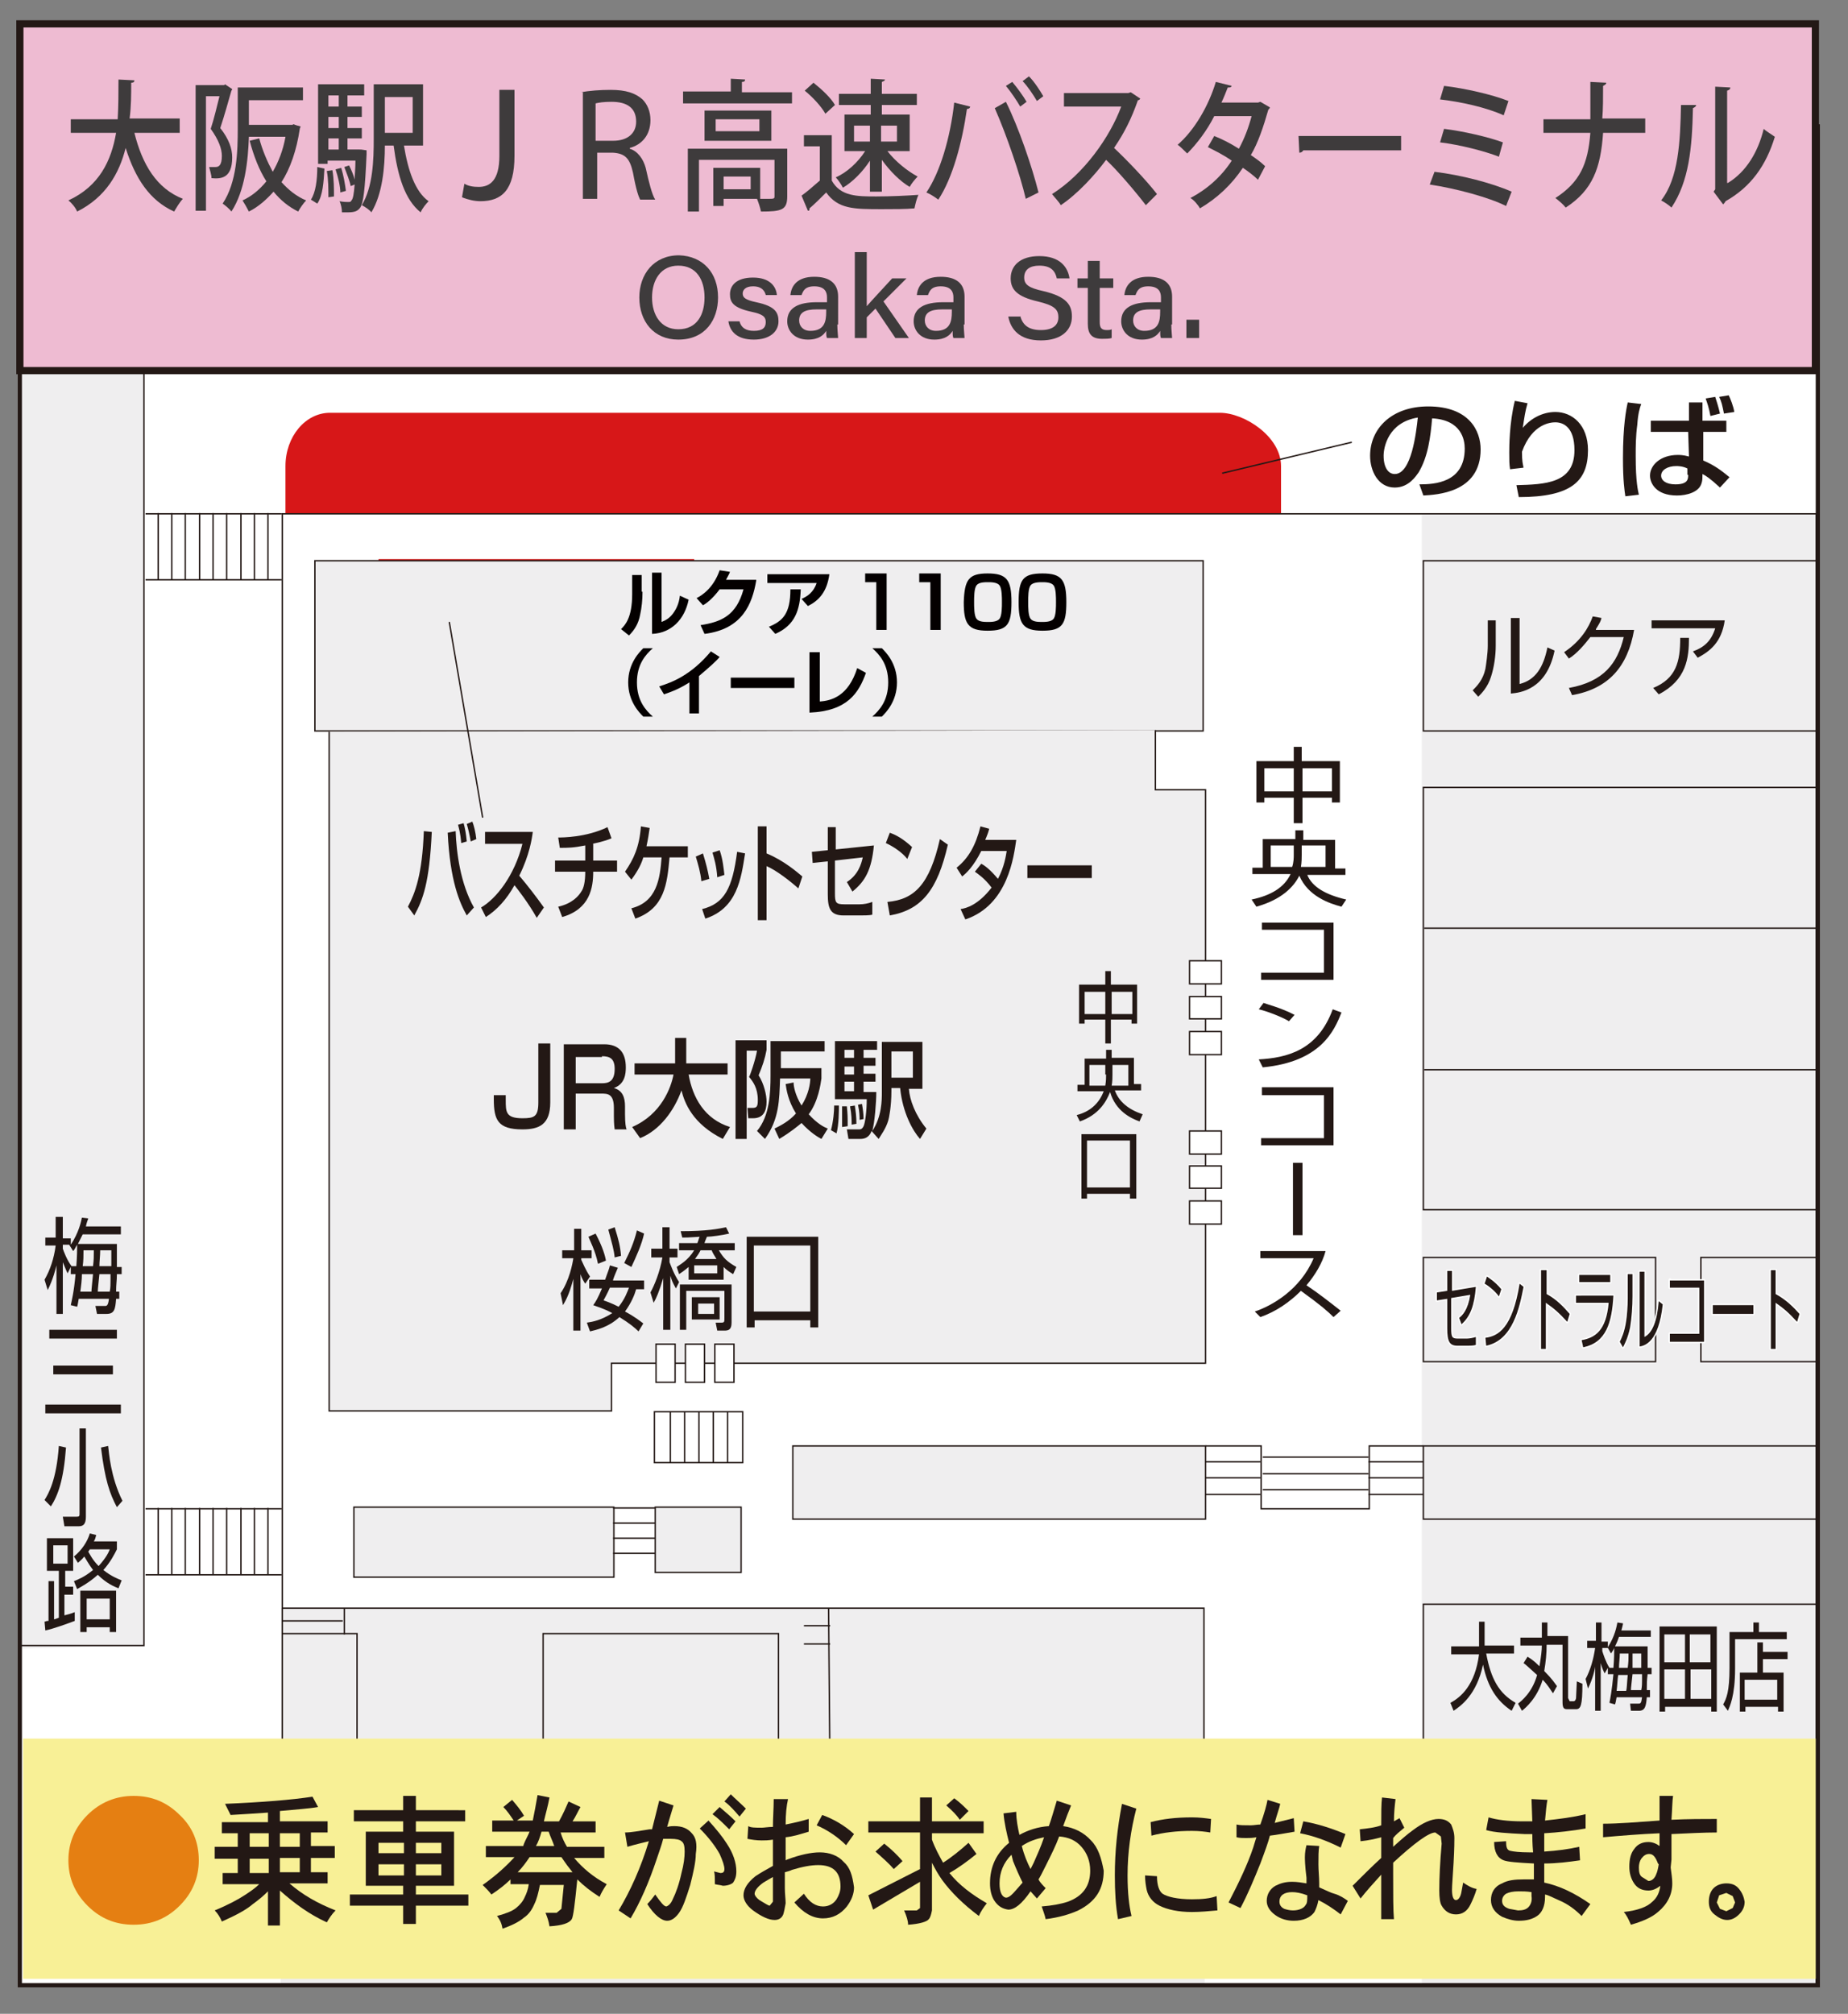 <?xml version="1.0" encoding="utf-8"?>
<!-- Generator: Adobe Illustrator 24.1.1, SVG Export Plug-In . SVG Version: 6.00 Build 0)  -->
<svg version="1.1" id="レイヤー_1" xmlns="http://www.w3.org/2000/svg" xmlns:xlink="http://www.w3.org/1999/xlink" x="0px"
	 y="0px" width="232.4px" height="253.2px" viewBox="0 0 232.4 253.2" style="enable-background:new 0 0 232.4 253.2;"
	 xml:space="preserve">
<rect x="0" y="0" width="232.4" height="253.2" fill="#808080" stroke="none"/>
<style type="text/css">
	.st0{clip-path:url(#SVGID_2_);fill:#EFEEEF;}
	.st1{clip-path:url(#SVGID_2_);fill:#FFFFFF;}
	.st2{clip-path:url(#SVGID_2_);fill:none;stroke:#231815;stroke-width:0.173;stroke-miterlimit:10;}
	.st3{clip-path:url(#SVGID_2_);fill:#D71718;}
	.st4{clip-path:url(#SVGID_2_);fill:#EFEEEF;stroke:#231815;stroke-width:0.173;stroke-miterlimit:10;}
	.st5{clip-path:url(#SVGID_2_);fill:#231815;}
	.st6{clip-path:url(#SVGID_2_);fill:none;stroke:#FFFFFF;stroke-width:0.348;stroke-linejoin:round;}
	.st7{clip-path:url(#SVGID_2_);fill:#EEBBD2;}
	.st8{clip-path:url(#SVGID_2_);fill:none;stroke:#231815;stroke-width:0.152;}
	.st9{clip-path:url(#SVGID_2_);fill:#F8F096;}
	.st10{clip-path:url(#SVGID_2_);fill:#E57F12;}
	.st11{clip-path:url(#SVGID_2_);}
	.st12{fill:#231815;}
	.st13{clip-path:url(#SVGID_2_);fill:none;}
	.st14{clip-path:url(#SVGID_4_);fill:#EFEEEF;}
	.st15{clip-path:url(#SVGID_4_);fill:#FFFFFF;}
	.st16{clip-path:url(#SVGID_4_);fill:none;stroke:#231815;stroke-width:0.173;stroke-miterlimit:10;}
	.st17{clip-path:url(#SVGID_4_);fill:#D71718;}
	.st18{clip-path:url(#SVGID_4_);fill:#EFEEEF;stroke:#231815;stroke-width:0.173;stroke-miterlimit:10;}
	.st19{clip-path:url(#SVGID_4_);fill:#231815;}
	.st20{clip-path:url(#SVGID_4_);fill:none;stroke:#FFFFFF;stroke-width:0.348;stroke-linejoin:round;}
	.st21{clip-path:url(#SVGID_4_);fill:#EEBBD2;}
	.st22{clip-path:url(#SVGID_4_);fill:none;stroke:#231815;stroke-width:0.152;}
	.st23{clip-path:url(#SVGID_4_);fill:#F8F096;}
	.st24{clip-path:url(#SVGID_4_);fill:#E57F12;}
	.st25{clip-path:url(#SVGID_4_);}
	.st26{clip-path:url(#SVGID_4_);fill:none;}
	.st27{fill:#EEBBD2;stroke:#231815;stroke-width:0.904;stroke-miterlimit:10;}
	.st28{opacity:0.94;}
	.st29{fill:#333333;}
	.st30{fill:#040000;}
</style>
<g>
	<g>
		<g>
			<defs>
				<rect id="SVGID_1_" x="2.5" y="15.9" width="226.1" height="233.7"/>
			</defs>
			<clipPath id="SVGID_2_">
				<use xlink:href="#SVGID_1_"  style="overflow:visible;"/>
			</clipPath>
			<rect x="2.3" y="15.9" class="st0" width="226" height="233.5"/>
			<polygon class="st1" points="-3.1,259.1 -3.1,207.4 18.1,206.9 18.1,8.4 233.4,8.4 233.4,64.6 178.8,64.6 178.8,268.1 
				151.5,268.1 151.5,202.2 35.3,202.2 35.3,260.9 			"/>
			<line class="st2" x1="35.4" y1="64.6" x2="18.3" y2="64.6"/>
			<line class="st2" x1="35.4" y1="72.9" x2="18.3" y2="72.9"/>
			<line class="st2" x1="23.3" y1="64.5" x2="23.3" y2="72.9"/>
			<line class="st2" x1="25.1" y1="64.5" x2="25.1" y2="72.9"/>
			<line class="st2" x1="26.8" y1="64.5" x2="26.8" y2="72.9"/>
			<line class="st2" x1="19.9" y1="64.5" x2="19.9" y2="72.9"/>
			<line class="st2" x1="21.6" y1="64.5" x2="21.6" y2="72.9"/>
			<line class="st2" x1="28.5" y1="64.5" x2="28.5" y2="72.9"/>
			<line class="st2" x1="30.3" y1="64.5" x2="30.3" y2="72.9"/>
			<line class="st2" x1="32" y1="64.5" x2="32" y2="72.9"/>
			<line class="st2" x1="33.7" y1="64.5" x2="33.7" y2="72.9"/>
			<line class="st2" x1="35.4" y1="189.7" x2="18.3" y2="189.7"/>
			<line class="st2" x1="35.4" y1="198" x2="18.3" y2="198"/>
			<line class="st2" x1="23.3" y1="189.6" x2="23.3" y2="198"/>
			<line class="st2" x1="25.1" y1="189.6" x2="25.1" y2="198"/>
			<line class="st2" x1="26.8" y1="189.6" x2="26.8" y2="198"/>
			<line class="st2" x1="19.9" y1="189.6" x2="19.9" y2="198"/>
			<line class="st2" x1="21.6" y1="189.6" x2="21.6" y2="198"/>
			<line class="st2" x1="28.5" y1="189.6" x2="28.5" y2="198"/>
			<line class="st2" x1="30.3" y1="189.6" x2="30.3" y2="198"/>
			<line class="st2" x1="32" y1="189.6" x2="32" y2="198"/>
			<line class="st2" x1="33.7" y1="189.6" x2="33.7" y2="198"/>
			<path class="st3" d="M161.1,64.6v-6c0-3.7-4.6-6.7-7.7-6.7H41.5c-3.1,0-5.6,3-5.6,6.7v6H161.1z"/>
			<rect x="47.6" y="70.3" class="st3" width="39.7" height="14.6"/>
			<polyline class="st2" points="18.1,26.5 18.1,206.9 0.6,206.9 			"/>
			<polyline class="st2" points="242.5,64.6 35.5,64.6 35.5,202.2 151.4,202.2 151.4,225.3 104.4,225.3 104.2,202.2 			"/>
			<rect x="179" y="181.8" class="st2" width="63.4" height="9.2"/>
			<rect x="213.9" y="158.1" class="st2" width="28.5" height="13.1"/>
			<rect x="99.7" y="181.8" class="st4" width="51.9" height="9.2"/>
			<rect x="179" y="201.7" class="st2" width="63.4" height="23.7"/>
			<rect x="179" y="158.1" class="st2" width="29.2" height="13.1"/>
			<rect x="179" y="70.5" class="st2" width="63.4" height="21.4"/>
			<rect x="179" y="99" class="st2" width="63.4" height="53.1"/>
			<rect x="39.6" y="70.5" class="st4" width="111.7" height="21.4"/>
			<polyline class="st4" points="41.4,92 41.4,177.4 76.9,177.4 76.9,171.4 151.6,171.4 151.6,99.3 145.3,99.3 145.3,91.8 			"/>
			<rect x="82.5" y="169" class="st1" width="2.4" height="4.8"/>
			<rect x="82.5" y="169" class="st2" width="2.4" height="4.8"/>
			<rect x="86.2" y="169" class="st1" width="2.4" height="4.8"/>
			<rect x="86.2" y="169" class="st2" width="2.4" height="4.8"/>
			<rect x="89.9" y="169" class="st1" width="2.4" height="4.8"/>
			<rect x="89.9" y="169" class="st2" width="2.4" height="4.8"/>
			<rect x="149.6" y="129.7" class="st1" width="4" height="2.9"/>
			<rect x="149.6" y="129.7" class="st2" width="4" height="2.9"/>
			<rect x="149.6" y="125.3" class="st1" width="4" height="2.8"/>
			<rect x="149.6" y="125.3" class="st2" width="4" height="2.8"/>
			<rect x="149.6" y="120.8" class="st1" width="4" height="2.9"/>
			<rect x="149.6" y="120.8" class="st2" width="4" height="2.9"/>
			<rect x="149.6" y="151" class="st1" width="4" height="2.9"/>
			<rect x="149.6" y="151" class="st2" width="4" height="2.9"/>
			<rect x="149.6" y="146.6" class="st1" width="4" height="2.8"/>
			<rect x="149.6" y="146.6" class="st2" width="4" height="2.8"/>
			<rect x="149.6" y="142.2" class="st1" width="4" height="2.9"/>
			<rect x="149.6" y="142.2" class="st2" width="4" height="2.9"/>
			<polygon class="st2" points="93.4,183.9 82.3,183.9 82.3,177.5 83.4,177.5 93.4,177.5 			"/>
			<line class="st2" x1="84.3" y1="183.9" x2="84.3" y2="177.5"/>
			<line class="st2" x1="86.1" y1="183.9" x2="86.1" y2="177.5"/>
			<line class="st2" x1="87.9" y1="183.9" x2="87.9" y2="177.5"/>
			<line class="st2" x1="89.7" y1="183.9" x2="89.7" y2="177.5"/>
			<line class="st2" x1="91.5" y1="183.9" x2="91.5" y2="177.5"/>
			<rect x="68.3" y="205.4" class="st2" width="29.6" height="19.9"/>
			<rect x="35.5" y="205.4" class="st2" width="9.4" height="20.5"/>
			<line class="st2" x1="35.5" y1="202.2" x2="35.5" y2="205.4"/>
			<line class="st2" x1="43.3" y1="202.2" x2="43.3" y2="205.5"/>
			<line class="st2" x1="35.5" y1="203.8" x2="43.1" y2="203.8"/>
			<rect x="82.4" y="189.5" class="st4" width="10.8" height="8.2"/>
			<rect x="44.5" y="189.5" class="st4" width="32.7" height="8.8"/>
			<line class="st2" x1="77.1" y1="189.6" x2="82.4" y2="189.6"/>
			<line class="st2" x1="77.1" y1="191.5" x2="82.4" y2="191.5"/>
			<line class="st2" x1="77.1" y1="193.4" x2="82.4" y2="193.4"/>
			<line class="st2" x1="77.1" y1="195.3" x2="82.4" y2="195.3"/>
			<polyline class="st2" points="151.6,181.8 158.6,181.8 158.6,189.7 172.2,189.7 172.2,181.8 179,181.8 			"/>
			<line class="st2" x1="151.6" y1="183.8" x2="158.5" y2="183.8"/>
			<line class="st2" x1="151.6" y1="185.8" x2="158.5" y2="185.8"/>
			<line class="st2" x1="151.6" y1="187.9" x2="158.5" y2="187.9"/>
			<line class="st2" x1="172.1" y1="183.8" x2="179" y2="183.8"/>
			<line class="st2" x1="172.1" y1="185.8" x2="179" y2="185.8"/>
			<line class="st2" x1="172.1" y1="187.9" x2="179" y2="187.9"/>
			<line class="st2" x1="158.8" y1="187.3" x2="172.1" y2="187.3"/>
			<line class="st2" x1="158.8" y1="185.3" x2="172.1" y2="185.3"/>
			<line class="st2" x1="158.8" y1="183.2" x2="172.1" y2="183.2"/>
			<path class="st5" d="M94.5,72.9v4.7c0,1.1-0.3,1.5-1.9,1.5c-0.5,0-1.6-0.1-1.8-0.6c-0.1-0.2-0.1-0.4-0.1-1.3h-1.1
				c0,1,0,1.6,0.5,2c0.6,0.6,2,0.6,2.5,0.6c2.6,0,3-1,3-2.1v-4.8H94.5z M97.6,72.9v6.8h1.1v-3h3.1c0.8,0,1.7,0,1.7,1.3v0.7
				c0,0.3,0,0.7,0.1,1.1h1.2c-0.1-0.2-0.2-0.4-0.2-1.2v-0.6c0-0.9-0.4-1.4-1.3-1.5c1.5-0.3,1.5-1.3,1.5-1.7c0-1.8-1.9-1.8-2.6-1.8
				H97.6z M101.9,73.7c1.1,0,1.6,0.2,1.6,1.1c0,1.2-1,1.2-1.7,1.2h-3.1v-2.3H101.9z"/>
			<path class="st5" d="M110.5,74.6h-4.7v0.7h4.7c-0.6,2.8-3.1,3.9-4.8,4.4l0.6,0.7c1.2-0.4,3.9-1.5,4.9-4.2
				c0.7,2.1,2.4,3.3,4.8,4.2l0.6-0.7c-2.9-0.9-4.2-2.2-4.9-4.5h4.7v-0.7h-4.9v-2.1h-1V74.6z M128.2,79.8c-0.5-0.2-1.3-0.5-2.2-1.2
				c1.3-1.3,1.6-2.8,1.6-3.2v-0.5h-4.7v-1.5h5.1v-0.7h-6v3.1c0,2.8-1.1,3.8-1.7,4.2l0.8,0.5c1.6-1.4,1.8-3,1.8-5h3.7
				c-0.1,1.1-0.6,1.9-1.2,2.5c-0.6-0.7-0.9-1.4-1.1-2.2l-0.9,0.1c0.2,0.6,0.5,1.6,1.4,2.6c-1,0.7-2,1.1-2.6,1.3l0.5,0.7
				c0.6-0.2,1.6-0.6,2.7-1.4c0.8,0.7,1.7,1.1,2.3,1.4L128.2,79.8z M117.6,72.7v7.8h1v-7.2h1.6c-0.4,0.9-0.9,1.7-1.2,2.2
				c0.6,0.4,1.3,0.9,1.3,1.9c0,0.7-0.3,0.8-0.7,0.8l-0.7,0l0.1,0.7h0.7c1.5,0,1.5-1,1.5-1.3c0-1.1-0.8-1.8-1.2-2.2
				c0.7-1.2,0.8-1.3,1.2-2.1v-0.6H117.6z"/>
			<path class="st5" d="M90.3,82.1 M90.3,82.8h9.6v-0.7h-9.6V82.8z M90.9,85.8h8.4V85h-8.4V85.8z M89.8,89h10.7v-0.7H89.8V89z
				 M106.5,88.7c-1.2,0-2-0.3-2.3-0.4v-1.6h1.6V86h-1.6v-1.1h1.9v-0.7h-1.9v-1.1h1.6v-0.7h-1.6v-1h-0.9v1h-1.8v0.7h1.8v1.1h-2.1v0.7
				h2.1v2.7c-0.1-0.1-0.4-0.3-0.7-0.9c0.1-0.6,0.1-1,0.1-1.3h-0.8c0,0.9-0.1,2.3-0.8,3.4l0.6,0.6c0.4-0.5,0.6-1.1,0.8-1.7
				c0.5,0.5,1.5,1.6,4,1.6h5.4l0.1-0.7H106.5z M108.6,85.9c-0.3,0.1-0.4,0.2-1.2,0.4v-3h1.4c0.1,1,0.2,2.1,0.5,3
				c-0.7,0.7-1.4,1.1-1.9,1.4l0.6,0.5c0.3-0.2,0.9-0.5,1.6-1.2c0.3,0.7,0.9,1.2,1.4,1.2c0.7,0,1.1-1.1,1.2-1.4l-0.7-0.4
				c-0.1,0.2-0.3,0.9-0.5,0.9c-0.3,0-0.7-1-0.7-1c0.6-0.7,1.1-1.5,1.4-2.5l-0.8-0.2c-0.2,0.7-0.5,1.2-0.8,1.7
				c-0.2-0.6-0.3-1.3-0.3-2.2h2.4v-0.6h-2.4c0-0.7,0-1,0-1.3h-0.8c0,0.3,0,0.5,0,1.3h-2.2v3.8c-0.7,0.2-0.7,0.2-1,0.2l0.2,0.7
				c1.7-0.4,2.4-0.7,2.9-0.8L108.6,85.9z M111.6,82.3c-0.2-0.2-0.4-0.5-1-0.9l-0.7,0.3c0.5,0.4,0.7,0.6,1,0.9L111.6,82.3z
				 M118.5,86.5c-0.5,1.5-2,2.2-2.5,2.4l0.7,0.6c1-0.5,2.4-1.3,2.8-3h2.4V87h0.9v-2.6h0.7v-0.7h-0.7v-2h-6.6v0.7h2.5v1.3h-3.2v0.7
				h3.2V85c0,0.5,0,0.7,0,0.9H116v0.6H118.5z M121.9,83.7h-2.2v-1.3h2.2V83.7z M121.9,84.4v1.5h-2.3c0-0.4,0-0.7,0-0.9v-0.6H121.9z
				 M114.9,83.5c0.4-0.8,0.6-1.5,0.7-2l-1-0.1c-0.3,1.4-0.9,2.8-1.9,3.6l0.5,0.9c0.2-0.2,0.5-0.5,0.8-0.9v4.5h0.9V83.5z M126.6,85.8
				c-1.3,0.1-1.9,0.1-2.3,0.1l0.1,0.6c2.1-0.1,3.3-0.1,4.9-0.3v-0.5c-0.4,0-1,0.1-1.9,0.1v-0.6h1.7v-0.5h-1.7v-0.6h-0.8v0.6h-1.8
				v0.5h1.8V85.8z M128.9,86.5l-0.1,0.4h-3.8v0.6h3.5c-0.9,1.2-3.3,1.4-3.9,1.4l0.3,0.6c3.5-0.3,4.3-1.6,4.6-2h3.6
				c0,0.3-0.2,1-0.3,1.2c-0.1,0.1-0.2,0.2-0.5,0.2l-1.4,0l0.2,0.7h1.5c0.8,0,1-0.3,1.1-0.4c0.2-0.3,0.4-1.3,0.5-2.2h-4.4l0.1-0.4
				H128.9z M126.6,81.5v0.5h-1.8v0.5h1.8v0.5h-2.2v0.5h1.4c-0.1,0.2-0.4,0.5-1.5,0.7l0.3,0.5c0.9-0.2,1.6-0.6,2-1.2h0.9v0.7
				c0,0.1,0.1,0.4,0.5,0.4h1.2c0.5,0,0.6-0.3,0.7-0.7l-0.7-0.1c0,0.2-0.1,0.4-0.3,0.4h-0.4l-0.2-0.2v-0.4h1.4v-0.5h-2.1v-0.5h1.7
				v-0.5h-1.7v-0.5H126.6z M132.9,84.9c-0.1-0.1-0.3-0.3-1-0.6c0.1-0.3,0.2-0.6,0.3-1.3h0.9c-0.1,0.6-0.1,1.1-0.1,1.3
				c0,0.8,0.1,2.2,1.1,2.2c0.8,0,1-1.1,1.1-1.5l-0.7-0.2c-0.1,0.5-0.2,0.9-0.4,0.9c-0.3,0-0.3-1-0.3-1.3c0-0.5,0.1-1.3,0.2-2h-1.8
				c0-0.4,0.1-0.6,0.1-0.9h-0.9c0,0.3,0,0.5,0,0.9H130V83h1.4c0,0.2-0.1,0.5-0.2,0.9c-0.4-0.2-0.6-0.3-0.8-0.4l-0.4,0.5
				c0.2,0.1,0.6,0.2,0.9,0.5c-0.4,0.7-1,1.1-1.3,1.3l0.7,0.5c0.3-0.2,0.9-0.6,1.3-1.4c0.3,0.2,0.5,0.3,0.7,0.5L132.9,84.9z
				 M139.9,83.3c0.7,0.5,1.5,1.1,2,1.6l0.7-0.5c-1-0.9-1.5-1.3-2-1.6L139.9,83.3z M145.2,85.2v-3.4h-7.7v3.4h-1.7v0.7h1.6
				c-0.3,1.9-1.2,2.7-1.7,3.1l0.8,0.6c0.5-0.4,1.6-1.4,1.9-3.7h5.8v2.7c0,0.2-0.2,0.3-0.4,0.3l-1.7,0l0.2,0.7h2
				c0.3,0,0.9-0.1,0.9-0.8v-2.9h1.4v-0.7H145.2z M138.5,82.5h5.7v2.7h-5.7V82.5z"/>
			<path class="st5" d="M188.1,78h-1v3.2c0,0.9-0.2,2.3-0.3,2.9c-0.3,1.4-1.1,2.2-1.6,2.7l0.7,0.8c0.4-0.4,1.2-1.2,1.6-2.5
				c0.4-1.2,0.6-2.7,0.6-3.9V78z M191,77.7h-1v9.5c1.2-0.1,4.5-0.5,5.5-5.4l-0.9-0.4c-0.5,2.5-1.5,4.1-3.5,4.6V77.7z M200.7,79.1
				c0.5-0.8,0.6-1,0.7-1.4l-1.1-0.2c-0.5,1.4-1.5,3.1-3.6,4.5l0.6,0.8c1-0.6,2-1.8,2.7-2.7h4.2c-0.8,3.3-2.5,5.6-6.9,6.4l0.4,0.9
				c4.6-0.8,7-3.6,7.8-8.2H200.7z M207.7,78v1h8c-0.5,1.6-1.4,2.4-2.8,2.9l0.6,0.8c1.5-0.8,3-1.9,3.4-4.7H207.7z M208.6,87.3
				c3.5-1.8,3.8-4.6,3.8-7.1l-1.1,0c0,3-0.5,5.1-3.4,6.3L208.6,87.3z"/>
			<path class="st1" d="M182.6,162.3v-2.5H182v2.5l-1.3,0.2l0,1l1.3-0.2v3.7c0,1.7,0.3,2.2,1.3,2.2h1.3c0.2,0,0.7,0,1-0.1l0-1
				c-0.3,0.1-0.8,0.2-1.1,0.2h-1.2c-0.7,0-0.8-0.2-0.8-1.3v-3.8l2.4-0.4c-0.3,1.9-1,2.6-1.4,2.9l0.3,0.8c1.1-1,1.6-2.3,1.8-4.7
				L182.6,162.3z M188.8,162.1c-0.8-1-1.7-1.5-1.8-1.6l-0.3,0.9c0.4,0.2,1.3,0.9,1.8,1.6L188.8,162.1z M186.9,169.2
				c3.4-0.7,4.2-4.9,4.7-7.4l-0.5-0.4c-0.9,5.6-2.7,6.6-4.3,6.8L186.9,169.2z M193.8,159.8v9.8h0.6v-5.8c1,0.7,1.6,1.2,2.7,2.4
				l0.3-1c-0.7-0.8-1.6-1.8-2.9-2.5v-3H193.8z M198.6,161.2h3.9v-0.9h-3.9V161.2z M198.2,162.9v0.9h4.1c-0.3,3.5-1.7,4.4-3.4,4.7
				l0.2,0.9c2.9-0.6,3.6-3.1,3.8-6.5H198.2z M205.2,160.2h-0.5v3.1c0,0.9-0.1,2.2-0.2,2.8c-0.2,1.4-0.6,2.2-0.8,2.6l0.4,0.7
				c0.2-0.4,0.6-1.1,0.9-2.5c0.2-1.2,0.3-2.7,0.3-3.9V160.2z M206.7,159.9h-0.5v9.4c0.6-0.1,2.4-0.5,2.9-5.3l-0.5-0.4
				c-0.2,2.5-0.8,4-1.8,4.5V159.9z M210,160.9v1h3.7v5.8H210v1h4.3v-7.7H210z M215.4,165.2h5.1v-1.1h-5.1V165.2z M222.7,159.8v9.8
				h0.6v-5.8c1,0.7,1.6,1.2,2.7,2.4l0.3-1c-0.7-0.8-1.7-1.8-3-2.5v-3H222.7z"/>
			<path class="st6" d="M182.6,162.3v-2.5H182v2.5l-1.3,0.2l0,1l1.3-0.2v3.7c0,1.7,0.3,2.2,1.3,2.2h1.3c0.2,0,0.7,0,1-0.1l0-1
				c-0.3,0.1-0.8,0.2-1.1,0.2h-1.2c-0.7,0-0.8-0.2-0.8-1.3v-3.8l2.4-0.4c-0.3,1.9-1,2.6-1.4,2.9l0.3,0.8c1.1-1,1.6-2.3,1.8-4.7
				L182.6,162.3z M188.8,162.1c-0.8-1-1.7-1.5-1.8-1.6l-0.3,0.9c0.4,0.2,1.3,0.9,1.8,1.6L188.8,162.1z M186.9,169.2
				c3.4-0.7,4.2-4.9,4.7-7.4l-0.5-0.4c-0.9,5.6-2.7,6.6-4.3,6.8L186.9,169.2z M193.8,159.8v9.8h0.6v-5.8c1,0.7,1.6,1.2,2.7,2.4
				l0.3-1c-0.7-0.8-1.6-1.8-2.9-2.5v-3H193.8z M198.6,161.2h3.9v-0.9h-3.9V161.2z M198.2,162.9v0.9h4.1c-0.3,3.5-1.7,4.4-3.4,4.7
				l0.2,0.9c2.9-0.6,3.6-3.1,3.8-6.5H198.2z M205.2,160.2h-0.5v3.1c0,0.9-0.1,2.2-0.2,2.8c-0.2,1.4-0.6,2.2-0.8,2.6l0.4,0.7
				c0.2-0.4,0.6-1.1,0.9-2.5c0.2-1.2,0.3-2.7,0.3-3.9V160.2z M206.7,159.9h-0.5v9.4c0.6-0.1,2.4-0.5,2.9-5.3l-0.5-0.4
				c-0.2,2.5-0.8,4-1.8,4.5V159.9z M210,160.9v1h3.7v5.8H210v1h4.3v-7.7H210z M215.4,165.2h5.1v-1.1h-5.1V165.2z M222.7,159.8v9.8
				h0.6v-5.8c1,0.7,1.6,1.2,2.7,2.4l0.3-1c-0.7-0.8-1.7-1.8-3-2.5v-3H222.7z"/>
			<path class="st5" d="M182.6,162.3v-2.5H182v2.5l-1.3,0.2l0,1l1.3-0.2v3.7c0,1.7,0.3,2.2,1.3,2.2h1.3c0.2,0,0.7,0,1-0.1l0-1
				c-0.3,0.1-0.8,0.2-1.1,0.2h-1.2c-0.7,0-0.8-0.2-0.8-1.3v-3.8l2.4-0.4c-0.3,1.9-1,2.6-1.4,2.9l0.3,0.8c1.1-1,1.6-2.3,1.8-4.7
				L182.6,162.3z M188.8,162.1c-0.8-1-1.7-1.5-1.8-1.6l-0.3,0.9c0.4,0.2,1.3,0.9,1.8,1.6L188.8,162.1z M186.9,169.2
				c3.4-0.7,4.2-4.9,4.7-7.4l-0.5-0.4c-0.9,5.6-2.7,6.6-4.3,6.8L186.9,169.2z M193.8,159.8v9.8h0.6v-5.8c1,0.7,1.6,1.2,2.7,2.4
				l0.3-1c-0.7-0.8-1.6-1.8-2.9-2.5v-3H193.8z M198.6,161.2h3.9v-0.9h-3.9V161.2z M198.2,162.9v0.9h4.1c-0.3,3.5-1.7,4.4-3.4,4.7
				l0.2,0.9c2.9-0.6,3.6-3.1,3.8-6.5H198.2z M205.2,160.2h-0.5v3.1c0,0.9-0.1,2.2-0.2,2.8c-0.2,1.4-0.6,2.2-0.8,2.6l0.4,0.7
				c0.2-0.4,0.6-1.1,0.9-2.5c0.2-1.2,0.3-2.7,0.3-3.9V160.2z M206.7,159.9h-0.5v9.4c0.6-0.1,2.4-0.5,2.9-5.3l-0.5-0.4
				c-0.2,2.5-0.8,4-1.8,4.5V159.9z M210,160.9v1h3.7v5.8H210v1h4.3v-7.7H210z M215.4,165.2h5.1v-1.1h-5.1V165.2z M222.7,159.8v9.8
				h0.6v-5.8c1,0.7,1.6,1.2,2.7,2.4l0.3-1c-0.7-0.8-1.7-1.8-3-2.5v-3H222.7z"/>
			<path class="st5" d="M186,207h-3.5v1h3.5c-0.5,3.9-2.3,5.4-3.6,6.1l0.4,1c0.9-0.6,2.9-2,3.7-5.8c0.6,2.9,1.8,4.6,3.6,5.8l0.5-1
				c-2.1-1.2-3.1-3-3.7-6.2h3.5v-1h-3.7v-3H186V207z M195.8,212c-0.3-0.4-0.6-0.9-1.6-1.9c0.2-1.2,0.3-2.2,0.3-3.3h2v7.2
				c0,0.8,0.2,0.9,0.6,0.9h1.1c0.6,0,0.8-0.5,0.8-3.2l-0.7-0.3l-0.1,2.1c0,0.1-0.1,0.4-0.3,0.4h-0.5l-0.2-0.4v-7.8h-2.6V204h-0.7
				v1.9h-2.7v1h2.7c0,0.6-0.1,1.4-0.3,2.6c-0.8-0.8-1.2-1-1.5-1.2l-0.5,0.8c0.3,0.2,0.8,0.7,1.7,1.5c-0.6,2.2-2,3.3-2.4,3.6l0.5,0.9
				c0.5-0.4,1.9-1.6,2.6-3.9c0.7,0.7,1,1.3,1.3,1.7L195.8,212z M202.4,210.5h0.5c-0.2,2.1-0.4,3.1-0.5,3.6l0.7,0.2
				c0.1-0.3,0.1-0.4,0.2-0.9h3.2c-0.1,0.8-0.2,0.8-0.5,0.8l-1,0l0.1,0.9h1c0.8,0,0.9-0.6,1-1.7h0.4v-0.9h-0.4c0-0.9,0-1.2,0.1-2h0.5
				v-0.8h-0.5c0-0.4,0-2.3,0-2.7h-4.1c0.3-0.6,0.4-0.9,0.5-1.2h4V205h-3.7c0.1-0.4,0.2-0.7,0.2-0.9l-0.7-0.1
				c-0.1,0.5-0.3,1.7-1.2,3.1v-0.7h-0.8V204h-0.7v2.3h-1.1v0.9h1c-0.2,1.4-0.6,2.8-1.2,3.9l0.3,1.2c0.6-1.2,0.9-2.5,0.9-2.8v5.6h0.7
				v-6c0.2,0.7,0.3,0.9,0.5,1.3l0.4-0.7V210.5z M203.6,209.7c0-0.6,0.1-1.2,0.1-1.8h1.1c0,0.8,0,1-0.1,1.8H203.6z M205.3,209.7
				c0-0.6,0-1.2,0-1.8h1.1l0,1.8H205.3z M206.5,210.5c0,1.4,0,1.5-0.1,2h-1.3c0-0.3,0.1-1,0.2-2H206.5z M203.3,212.6
				c0.1-0.7,0.1-1.4,0.2-2h1.2c-0.1,1-0.1,1.7-0.2,2H203.3z M202.4,209.7c-0.5-0.8-0.8-1.8-0.9-2.1v-0.4h0.7l0,0l0.4,0.7
				c0.1-0.2,0.3-0.4,0.4-0.7c0,0.5,0,1.3-0.1,2.5H202.4z M215.9,215.2v-10.7h-7.2v10.7h0.7v-0.6h5.8v0.6H215.9z M212.6,209.9h2.6
				v3.7h-2.6V209.9z M211.9,213.6h-2.6v-3.7h2.6V213.6z M211.9,209h-2.6v-3.5h2.6V209z M215.1,209h-2.6v-3.5h2.6V209z M224.8,207.7
				h-3.1v-1.2H221v3.8h-2.2v4.9h0.7v-0.6h4.1v0.6h0.7v-4.9h-2.6v-1.7h3.1V207.7z M223.5,213.7h-4.1v-2.5h4.1V213.7z M217.5,205.1
				v4.6c0,3-0.4,3.9-0.8,4.6l0.6,0.8c0.2-0.5,0.9-1.8,0.9-5.3v-3.7h6.5v-0.9h-3.5V204h-0.7v1.2H217.5z"/>
			<line class="st2" x1="101.1" y1="204.4" x2="104.4" y2="204.4"/>
			<line class="st2" x1="101.1" y1="206.7" x2="104.4" y2="206.7"/>
			<path class="st5" d="M8.9,160.2h0.6c-0.2,2.3-0.5,3.4-0.6,3.9l0.8,0.2c0.1-0.3,0.1-0.5,0.2-1h3.8c-0.1,0.9-0.3,0.9-0.5,0.9
				l-1.2,0l0.2,1h1.2c1,0,1.1-0.6,1.2-1.9H15v-0.9h-0.4c0-1,0.1-1.3,0.1-2.2h0.6v-0.9h-0.6c0-0.5,0-2.5,0-2.9H9.8
				c0.3-0.6,0.5-1,0.6-1.2h4.8v-1h-4.4c0.1-0.5,0.2-0.7,0.3-1l-0.8-0.1c-0.1,0.5-0.4,1.9-1.4,3.4v-0.8h-1V153H7v2.6H5.7v1H7
				c-0.2,1.6-0.7,3.1-1.4,4.3l0.4,1.3c0.7-1.4,1-2.7,1.1-3.1v6.1h0.8v-6.5c0.3,0.7,0.4,1,0.6,1.4l0.4-0.8V160.2z M10.4,159.2
				c0.1-0.7,0.1-1.3,0.1-2h1.3c0,0.9,0,1.1-0.1,2H10.4z M12.5,159.2c0-0.6,0.1-1.3,0.1-2h1.4c0,0.3,0,1.7,0,2H12.5z M13.9,160.2
				c0,1.5,0,1.7-0.1,2.2h-1.5c0-0.4,0.1-1.1,0.2-2.2H13.9z M10.1,162.4c0.1-0.7,0.2-1.5,0.2-2.2h1.4c-0.1,1.1-0.2,1.9-0.2,2.2H10.1z
				 M9,159.2c-0.6-0.8-1-1.9-1.1-2.2v-0.5h0.8l0,0l0.5,0.8c0.2-0.2,0.3-0.5,0.5-0.8c0,0.5,0,1.4-0.1,2.7H9z M6.2,168.3h8.5v-1.1H6.2
				V168.3z M6.7,172.8h7.5v-1.1H6.7V172.8z M5.7,177.7h9.5v-1.1H5.7V177.7z M6.4,189.4c0.9-1.4,1.6-3.3,1.9-7.4l-0.9-0.2
				c-0.3,4.3-1.3,6-1.8,6.8L6.4,189.4z M12.7,182c0.5,4.1,1.1,5.8,2,7.5l0.7-0.8c-1.5-3-1.7-6.1-1.8-6.9L12.7,182z M10.9,179.6H10
				v10.7c0,0.3,0,0.4-0.4,0.4l-1.7,0l0.2,1.2h1.8c0.6,0,0.9-0.3,0.9-1.2V179.6z M11.8,193.8c0.2-0.3,0.2-0.5,0.3-0.8l-0.8-0.2
				c-0.3,1-1,2.1-2,2.9l0.5,0.8c0.2-0.2,0.5-0.4,0.8-0.8c0.2,0.3,0.5,0.9,1.1,1.7c-1.1,0.9-1.9,1.2-2.4,1.4l0.4,1
				c0.5-0.3,1.5-0.8,2.6-1.8c1.1,1.1,2.1,1.5,2.6,1.7l0.4-1c-0.5-0.2-1.3-0.5-2.3-1.3c0.9-1,1.4-2,1.7-2.6v-1H11.8z M9.4,202.7
				c-0.5,0.2-0.9,0.3-1.3,0.4v-2.6h1.1v-1H8.2v-2h1v-4.1H5.9v4.1h1.5v5.9c-0.3,0.1-0.5,0.2-0.6,0.2v-4.8H6.1v5c-0.2,0-0.2,0-0.5,0.1
				l0.1,1.1c1-0.2,2.9-0.9,3.7-1.2V202.7z M13.8,194.8c-0.1,0.3-0.4,1-1.4,2.1c-0.8-0.8-1.1-1.5-1.3-1.8l0.2-0.3H13.8z M8.4,196.6
				H6.7v-2.3h1.8V196.6z M14.6,200h-4.5v5.2h0.8v-0.6h2.9v0.6h0.8V200z M13.8,203.6h-2.9V201h2.9V203.6z"/>
			<path class="st5" d="M162.7,93.9v1.8h-4.7v5.2h1v-0.6h3.7v3.2h1.1v-3.2h3.7v0.6h1v-5.2h-4.8v-1.8H162.7z M167.5,99.5h-3.7v-2.9
				h3.7V99.5z M162.7,99.5H159v-2.9h3.7V99.5z M162.7,105.5h-3.9v3.6h-1.3v0.8h4.8c-0.8,1.7-2.5,2.7-4.9,3.2l0.6,0.9
				c3.2-0.9,4.7-2.5,5.4-3.9c1.1,2.6,3.8,3.5,5.3,3.9l0.6-0.9c-2.6-0.6-4.3-1.6-4.9-3.1h4.8v-0.8h-1.3v-3.6h-4v-1.2h-1V105.5z
				 M162.7,107.5c0,0.3,0,0.9-0.2,1.5h-2.7v-2.7h2.9V107.5z M163.7,106.3h3v2.7h-3.1c0.1-0.6,0.1-1.2,0.1-1.5V106.3z M158.7,116v0.9
				h7.8v5.4h-7.9v0.9h9.1V116H158.7z M162.8,127.6c-1.7-0.9-3.7-1.4-3.9-1.5l-0.6,0.8c0.9,0.2,2.8,0.9,3.8,1.5L162.8,127.6z
				 M158.8,134.2c7.3-0.7,9-4.6,9.9-6.9l-1.1-0.4c-1.9,5.2-5.8,6.1-9.3,6.3L158.8,134.2z M158.7,136.8v0.9h7.8v5.4h-7.9v0.9h9.1
				v-7.3H158.7z M163.8,146.2h-1.2v9.1h1.2V146.2z M158.5,165.6c2-0.7,3.7-1.9,5.1-3.3c2.5,1.8,3.4,2.6,4.1,3.3l0.9-0.8
				c-1.4-1.1-2.8-2.2-4.3-3.2c1.1-1.3,2-2.8,2.4-4.3h-8.2v0.9h6.7c-1.7,4-5.3,6-7.4,6.7L158.5,165.6z"/>
			<path class="st5" d="M139,122.1v1.7h-3.3v4.9h0.7v-0.5h2.6v3h0.7v-3h2.6v0.5h0.7v-4.9h-3.3v-1.7H139z M142.4,127.5h-2.6v-2.8h2.6
				V127.5z M139,127.5h-2.6v-2.8h2.6V127.5z M139.1,133.1h-2.7v3.3h-0.9v0.8h3.3c-0.6,1.6-1.8,2.6-3.4,3l0.4,0.8
				c2.3-0.8,3.3-2.4,3.8-3.7c0.7,2.4,2.6,3.3,3.7,3.7l0.4-0.9c-1.8-0.6-3-1.6-3.5-3h3.3v-0.8h-0.9v-3.3h-2.8V132h-0.7V133.1z
				 M139.1,135.1c0,0.3,0,0.8-0.1,1.4H137v-2.6h2V135.1z M139.8,133.9h2.1v2.6h-2.1c0.1-0.5,0.1-1.1,0.1-1.4V133.9z M136.7,150.1
				h5.4v0.6h0.8v-8.1H136v8.1h0.7V150.1z M136.7,143.4h5.4v5.9h-5.4V143.4z"/>
			<path class="st5" d="M77.1,160.9c0.2-0.6,0.4-1,0.6-1.5l-1-0.3c-0.1,0.5-0.3,0.9-0.6,1.8h-2v1.1h1.6c-0.5,1.2-0.8,1.7-1.1,2.1
				c0.5,0.2,1.3,0.4,2.4,1c-1.4,0.9-2.5,1.1-3.2,1.2l0.4,1.1c0.8-0.2,2.3-0.5,3.7-1.8c1.3,0.8,2,1.4,2.4,1.8l0.6-1
				c-0.4-0.3-1-0.8-2.3-1.5c0.8-1.1,1.2-2.1,1.4-2.8h1v-1.1H77.1z M79.1,161.9c-0.2,0.5-0.5,1.4-1.3,2.4c-1-0.5-1.6-0.7-1.9-0.8
				c0.2-0.4,0.4-0.7,0.8-1.6H79.1z M74.2,160.5c-0.6-0.9-0.9-1.7-1.1-2.1v-0.2h1.3v-1h-1.3v-2.7h-0.9v2.7h-1.5v1h1.4
				c-0.1,0.7-0.5,2.8-1.6,4.4l0.3,1.5c0.8-1.3,1.1-2.6,1.3-3.3v6.5h0.9v-7.1c0.2,0.6,0.4,0.9,0.6,1.2L74.2,160.5z M78.1,157.9
				c-0.1-1.2-0.3-2-0.8-3.6l-0.8,0.3c0.5,1.9,0.7,2.5,0.8,3.5L78.1,157.9z M79.4,159.3c0.6-1.3,1.3-2.8,1.6-4.2l-0.9-0.4
				c-0.4,1.6-0.9,2.7-1.6,4.1L79.4,159.3z M76.2,158.5c-0.1-0.6-0.4-1.7-1.3-3.4l-0.9,0.4c0.1,0.3,0.9,1.8,1.2,3.4L76.2,158.5z
				 M85.4,160.2c0.3-0.2,0.6-0.4,1.2-0.9v1.6H91v-1.6c0.4,0.4,0.7,0.6,1.2,0.9l0.4-0.9c-1.2-0.7-1.6-1.1-2.2-2.1h2v-0.9h-3.8
				c0-0.1,0.1-0.3,0.3-0.8c0.5,0,2-0.2,2.8-0.4l-0.4-0.8c-0.9,0.2-2.4,0.5-5.7,0.5l0.2,0.8c0.4,0,0.8,0,2.2-0.1
				c-0.1,0.1-0.1,0.3-0.3,0.8h-2.3v0.9h1.9c-0.8,1.3-1.8,1.8-2.2,2.1L85.4,160.2z M89.5,157.2c0.1,0.3,0.3,0.6,0.6,1.1h-2.7
				c0.3-0.4,0.5-0.7,0.7-1.1H89.5z M90.2,160.1h-2.9v-1h2.9V160.1z M92,161.5h-6.5v5.7h0.8v-4.9h4.8v3.4c0,0.5,0,0.6-0.4,0.6l-0.7,0
				l0.2,1h0.9c0.5,0,0.9-0.1,0.9-1V161.5z M89.8,165.2h-2v-1.3h2V165.2z M85.4,161.2c-0.7-1.1-1-2-1.2-2.5v-0.6h1v-1.1h-1v-2.7h-0.9
				v2.7h-1.4v1.1h1.4c-0.3,1.8-1,3.5-1.5,4.4l0.4,1.3c0.3-0.5,0.7-1.4,1.2-3.1v6.5h0.9v-6.8c0.2,0.6,0.2,0.7,0.7,1.6L85.4,161.2z
				 M90.5,163.1H87v2.8h3.5V163.1z M94.8,166h7.1v0.9h1v-11.4h-9v11.4h1V166z M94.8,156.6h7.1v8.3h-7.1V156.6z"/>
			<path class="st5" d="M67.7,131.3v7.3c0,1.8-0.5,2-2,2c-2.1,0-2.1-0.8-2.1-2.3v-0.6h-1.5v0.5c0,2.6,0.5,3.8,3.6,3.8
				c2.1,0,3.5-0.6,3.5-3.4v-7.4H67.7z M70.9,131.3V142h1.5v-4.5h3.2c0.8,0,1.6,0,1.6,1.8v1c0,0.2,0,1.1,0.1,1.7h1.5
				c-0.1-0.2-0.2-0.8-0.2-1.9v-1c0-1.1-0.3-2-1.4-2.3c1.4-0.5,1.5-1.8,1.5-2.6c0-1.9-0.9-2.9-2.7-2.9H70.9z M75.7,132.8
				c1,0,1.6,0.3,1.6,1.6c0,1.6-0.8,1.8-1.6,1.8h-3.3v-3.3H75.7z"/>
			<path class="st5" d="M80.5,143.1c2.5-1,4.3-3.5,5.2-6c0.4,1.6,1.4,4.2,5.2,6.1l0.9-1.5c-3.2-1-4.7-3.7-5.2-6.6h4.9v-1.4h-5.2
				v-3.2h-1.4v3.2h-5.1v1.4h4.9c-0.3,1.6-1.5,5-5.2,6.6L80.5,143.1z M98.8,136.3c0.1,0.7,0.3,2.1,1.3,3.7c-0.9,1-1.9,1.5-2.7,1.9
				l0.6,1.3c1.5-0.9,2.3-1.6,2.8-2c1.1,1.2,2.1,1.8,2.5,2l0.8-1.3c-0.5-0.2-1.3-0.6-2.4-1.8c1.2-1.6,1.5-3.8,1.6-4.5v-1.3h-5.1v-2.1
				h5.5v-1.3h-6.8v4.3c0,2.2-0.1,5.1-1.7,7l1,1c1.8-2.5,1.8-4.9,1.9-7.6h3.8c0,0.6-0.2,2-1.1,3.4c-0.8-1.3-1-2.4-1-2.9L98.8,136.3z
				 M92.6,143.2h1.3v-11.1h1.3c-0.2,1.2-0.9,3.2-1,3.3c0.5,0.6,1.1,1.4,1.1,2.9c0,0.8-0.1,1-0.7,1H94l0.1,1.3h0.6
				c1.3,0,1.7-0.9,1.7-2.1c0-0.8-0.3-2.2-1-3.3c0.5-1.2,0.8-2.1,1-3.2v-1.2h-3.9V143.2z M110.5,143.2c0.3-0.5,0.9-1.3,1.2-2.3
				c0.1-0.3,0.4-1.8,0.4-3.7v-0.4h1.1c0.3,3.1,1.6,5.4,2.5,6.4l0.8-1.3c-1.4-1.7-2.1-3.6-2.2-5h1.7v-5.9h-5.1v6.3c0,1,0,3.1-1.2,4.9
				c0.3-1.1,0.5-3.6,0.5-4.9h-1.6V136h1.5v-1h-1.5v-1h1.5v-1h-1.5v-1h1.7v-1.1H105v7.3h4c0,1.5-0.2,3-0.4,3.4
				c-0.2,0.4-0.4,0.4-0.6,0.4h-1.5l0.2,1.2h1.5c1,0,1.3-0.7,1.4-1L110.5,143.2z M107.4,135.1h-1.2v-1h1.2V135.1z M107.4,133h-1.2v-1
				h1.2V133z M107.4,137.2h-1.2V136h1.2V137.2z M114.8,135.5h-2.7v-3.3h2.7V135.5z M104.9,139.1c0,0.6-0.1,1.9-0.4,3l0.7,0.4
				c0.3-1.1,0.3-2.9,0.3-3.5H104.9z M105.9,139.1c0,0.3,0,0.4,0,1c0,0.5,0,1.1,0,1.6l0.7-0.1c0-1.3,0-1.4-0.1-2.5H105.9z
				 M106.9,139.1c0.2,1,0.2,1.8,0.2,2.3l0.6-0.1c0-1-0.1-1.6-0.2-2.3L106.9,139.1z M107.9,138.9c0.2,0.9,0.2,1.5,0.2,1.9l0.5-0.1
				c0-0.7-0.1-1.3-0.2-1.9L107.9,138.9z"/>
			<line class="st2" x1="56.5" y1="78.2" x2="60.7" y2="102.8"/>
			<path class="st5" d="M52.1,115.1c1.1-2,1.9-4.1,2.2-10.5l-1-0.1c-0.2,5.5-1.1,7.8-2,9.5L52.1,115.1z M56.3,104.7
				c0.3,6.1,1.5,8.8,2.4,10.4l0.9-1c-1.7-3-2.2-6.9-2.3-9.6L56.3,104.7z M58.7,105.8c-0.1-1-0.2-1.6-0.4-2.3l-0.7,0.2
				c0.1,0.4,0.3,1,0.4,2.3L58.7,105.8z M59.9,105.5c-0.1-0.9-0.3-1.7-0.5-2.2l-0.7,0.3c0.2,0.7,0.3,1.1,0.5,2.2L59.9,105.5z
				 M61.1,115.3c1.4-0.9,2.6-2.2,3.6-4c0.4,0.5,1.8,2.3,2.8,4.1l0.9-1.3c-1-1.4-2-2.7-3.1-4c1.3-2.6,1.6-4.7,1.7-5.5H61v1.5h4.7
				c-1,4-3.3,6.9-5.2,8L61.1,115.3z M74.5,106.1c0.4-0.1,1.5-0.3,2.4-0.7l-0.5-1.4c-2.7,1.3-5.7,1.3-6.2,1.3l0.2,1.3
				c1,0,1.7,0,3.2-0.3v1.9h-3.8v1.4h3.8c0,1.3-0.2,2.1-0.5,2.5c-0.3,0.5-1.1,1.5-2.9,1.9l0.5,1.3c3.5-1,3.9-3.7,3.9-5.7h3v-1.4h-3
				V106.1z M81.3,106.4c0.2-0.9,0.3-1.6,0.4-2.3l-1.1-0.2c-0.2,2.6-0.9,4.1-2,5.7l0.8,1c0.9-1.2,1.3-2.1,1.5-2.8h2.3
				c-0.2,2.7-0.6,5.6-3.8,6.4l0.5,1.3c3.7-1.3,4-4.4,4.3-7.7h2.3v-1.4H81.3z"/>
			<path class="st5" d="M89.2,110.5c-0.2-1.1-0.4-1.9-0.8-3.2l-0.9,0.4c0.3,1,0.6,2,0.7,3.1L89.2,110.5z M91.1,110
				c-0.1-0.8-0.2-2-0.6-3.1l-0.9,0.3c0.2,0.7,0.5,1.6,0.6,3.1L91.1,110z M88.7,115.5c4-1.3,4.5-5,5-8.2l-1-0.2
				c-0.6,4.6-1.6,6.5-4.4,7.2L88.7,115.5z"/>
			<path class="st5" d="M95.3,103.9v11.8h1.1v-6.8c1.2,0.5,3,1.9,4,2.8l0.5-1.5c-0.6-0.5-2.3-2-4.5-2.9v-3.4H95.3z M105.1,106.8V104
				h-1v2.9l-2,0.2l0.1,1.4l1.9-0.2v4.1c0,1.8,0.3,2.7,2,2.7h2.1c0.4,0,1.2,0,1.5-0.1v-1.6c-0.5,0.2-1.1,0.3-1.6,0.3h-1.9
				c-1.1,0-1.2-0.2-1.2-1.4v-4.1l3.5-0.4c-0.2,0.9-0.6,2.2-2,3.1l0.7,1.2c1.6-1.3,2.4-2.7,2.7-5.8L105.1,106.8z M114.7,106.5
				c-1.2-1.1-2-1.5-2.8-1.8l-0.5,1.3c0.9,0.4,2.1,1.2,2.7,2L114.7,106.5z M111.9,115.1c4-0.7,6-3.2,7.3-8.9l-1-0.7
				c-1.3,5.7-3.2,7.6-6.6,7.9L111.9,115.1z M122.6,109.6c0.4,0.3,1.2,0.8,2.1,2c-1.7,2.2-3.2,2.6-3.9,2.7l0.6,1.3
				c5.4-1.8,6.1-8,6.4-10h-3.9c0.3-0.7,0.4-1,0.5-1.4l-1.1-0.3c-0.6,2.4-1.5,4-3,5.2l0.7,1.1c0.5-0.4,1.4-1.2,2.4-3.2h3.2
				c-0.1,0.6-0.3,2-1.1,3.5c-1-1.2-1.7-1.7-2.1-1.9L122.6,109.6z M129.2,110.4h8.1v-1.6h-8.1V110.4z"/>
			<line class="st2" x1="153.7" y1="59.5" x2="170" y2="55.6"/>
			<path class="st5" d="M179,62.3c1.6-0.1,7.2-0.3,7.2-5.8c0-2.3-1.4-5.4-6.6-5.4c-4.6,0-7.3,2.8-7.3,6.2c0,1.9,1,4,3.1,4
				c1.8,0,2.7-1.5,3-1.9c1.2-2,1.5-4.5,1.7-6.8c3.7,0.2,4.1,2.7,4.1,3.8c0,4.3-3.8,4.5-5.7,4.5L179,62.3z M178.3,52.5
				c-0.2,1.9-0.8,7.1-2.9,7.1c-0.8,0-1.4-0.8-1.4-2.3C174,56.2,174.6,53.1,178.3,52.5 M190.5,50.4c-0.7,2.8-0.7,5.9-0.7,6.5
				c0,1,0,1.4,0.1,2.1l1.7-0.2c-0.1-0.5-0.2-0.8-0.2-2c1.3-3.6,3.7-3.7,4.2-3.7c0.9,0,2.4,0.5,2.4,3.5c0,4.2-3.7,4.3-7.3,4.4
				l0.3,1.5c6.6,0,8.7-2,8.7-5.9c0-3.2-2-4.8-4.1-4.8c-1.6,0-3.1,0.8-4.1,2c0.2-1.3,0.3-2.1,0.6-3.1L190.5,50.4z M207.6,52.9v1.4
				h4.7l0.1,3.1c-0.7-0.2-1.2-0.2-1.4-0.2c-2.2,0-3.5,1.3-3.5,2.6c0,0.9,0.7,2.5,3.4,2.5c1.2,0,2.8-0.4,3.1-1.6
				c0.1-0.3,0.1-0.7,0.1-1.1c0.4,0.2,0.9,0.5,2.2,1.7l1.2-1.3c-1.1-0.9-1.9-1.5-3.3-2.1l0-3.6h2.9v-1.4h-3l0-2.3l-1.7,0l0,2.3H207.6
				z M212.3,59.7c0,0.5,0,1.2-1.6,1.2c-1.2,0-1.8-0.5-1.8-1.1c0-0.7,0.8-1.2,1.9-1.2c0.2,0,0.8,0,1.4,0.3V59.7z M204.7,50.6
				c-0.2,0.9-0.6,2.9-0.6,7c0,2.9,0.2,4.1,0.3,4.8l1.7-0.2c-0.1-0.5-0.4-1.5-0.4-4.9c0-1.1,0-2.4,0.2-3.9c0.1-1.4,0.3-2.1,0.5-2.6
				L204.7,50.6z M216.3,52c-0.2-0.9-0.5-1.8-0.6-2.1l-1.2,0.2c0.2,0.6,0.4,1.1,0.6,2.2L216.3,52z M218.1,51.8
				c-0.1-0.7-0.5-1.7-0.7-2.1l-1.2,0.2c0.3,0.6,0.4,1.1,0.6,2.1L218.1,51.8z"/>
			<line class="st2" x1="179.1" y1="116.7" x2="242.7" y2="116.7"/>
			<line class="st2" x1="179.1" y1="134.5" x2="242.7" y2="134.5"/>
			<rect x="2.7" y="15.9" class="st7" width="225.9" height="30.8"/>
			<rect x="2.7" y="15.9" class="st8" width="225.9" height="30.8"/>
			<rect x="2.9" y="218.6" class="st9" width="226" height="30.2"/>
			<path class="st10" d="M25,233.9c0,2.2-0.8,4.1-2.4,5.7c-1.6,1.6-3.5,2.4-5.8,2.4c-2.3,0-4.2-0.8-5.8-2.4
				c-1.6-1.6-2.4-3.5-2.4-5.7c0-2.2,0.8-4.1,2.4-5.7c1.6-1.6,3.6-2.4,5.8-2.4c2.3,0,4.2,0.8,5.8,2.4C24.2,229.7,25,231.6,25,233.9"
				/>
			<g class="st11">
				<path class="st12" d="M37.7,233.7 M37.7,235.4h-2.5v-1.8h2.5V235.4z M28.3,226.8l0.7,1.4c1.7-0.1,3.3-0.2,4.7-0.3v1.2h-5.8v1.4
					h2v1.7H27v1.5h2.9v1.8H28v1.4h4.6c-0.5,0.5-1.1,0.9-1.7,1.3c-0.9,0.6-2.2,1.3-3.9,2c0.4,0.4,0.7,0.9,0.9,1.4
					c1.8-0.8,3.1-1.5,3.9-2.2c0.7-0.5,1.3-1,1.9-1.6v4.3h1.5v-4.4c1.8,1.6,3.7,3,5.9,4c0.3-0.5,0.6-1,1.1-1.5
					c-2.3-0.9-4.2-2-5.8-3.4h4.8v-1.4h-2.1v-1.8h3v-1.5h-3v-1.7h2.1v-1.4h-6v-1.3c2.1-0.2,3.7-0.3,4.8-0.5l-0.7-1.3
					C36.7,226.3,33,226.6,28.3,226.8 M31.4,233.7h2.4v1.8h-2.4V233.7z M35.2,230.5h2.5v1.7h-2.5V230.5z M31.4,230.5h2.4v1.7h-2.4
					V230.5z"/>
				<path class="st12" d="M55.5,233h-3.2v-1.3h3.2V233z M52.3,227.6v-1.8h-1.6v1.8h-6.2v1.4h6.2v1.3H46v6.8h4.7v1.1H44v1.4h6.7v2.3
					h1.6v-2.3h6.6v-1.4h-6.6v-1.1h4.8v-6.8h-4.8V229h6.2v-1.4H52.3z M52.3,234.4h3.2v1.4h-3.2V234.4z M47.6,234.4h3.2v1.4h-3.2
					V234.4z M47.6,231.7h3.2v1.3h-3.2V231.7z"/>
				<path class="st12" d="M66.6,233.5h4l0.7,1l0.7,0.9h-6.9C65.7,234.8,66.2,234.1,66.6,233.5 M63.3,227.2c0.5,0.5,0.9,1.1,1.3,1.7
					h-2.7v1.4h4.7c-0.2,0.5-0.5,1-0.7,1.5l-0.1,0.3h-4.7v1.4h3.6c-1,1.1-2.3,2.3-4,3.5c0.4,0.4,0.8,0.8,1.1,1.2
					c0.9-0.6,1.7-1.2,2.4-1.9v0.6h2.3c-0.1,0.7-0.3,1.2-0.5,1.6c-0.2,0.5-0.6,1-1.1,1.4c-0.5,0.4-1.3,0.7-2.4,1
					c0.4,0.5,0.6,1,0.7,1.6c1.1-0.4,2-0.8,2.7-1.4c0.6-0.4,1-1,1.3-1.7c0.3-0.6,0.5-1.4,0.7-2.4h3l-0.3,3l-0.6,0.5h-1.4
					c0.2,0.5,0.4,1,0.5,1.7c1.6-0.1,2.5-0.4,2.8-0.9c0.2-0.3,0.4-2,0.7-5c0.8,0.8,1.7,1.5,2.8,2.2c0.2-0.5,0.5-1,0.9-1.6
					c-1.7-0.9-3-2-4.1-3.3l0,0h3.8v-1.4h-4.7c-0.3-0.5-0.6-1.1-0.8-1.8h4.4v-1.4h-2.9c0.4-0.6,0.7-1.3,1-1.8l-1.5-0.7
					c-0.3,0.7-0.7,1.6-1.2,2.5h-1.9c0.2-0.9,0.5-1.9,0.7-3l-1.5-0.3c-0.2,1.2-0.4,2.2-0.6,3.2H65l0.9-0.6c-0.4-0.7-0.9-1.3-1.5-2
					L63.3,227.2z M67.4,232.1c0.3-0.5,0.5-1.1,0.7-1.8h0.9c0.2,0.6,0.5,1.2,0.7,1.8H67.4z"/>
				<path class="st12" d="M87,230.5c-0.5-0.6-1.2-0.9-2.2-0.9c-0.2,0-0.5,0-0.9,0.1c0.3-1.1,0.6-2,0.8-2.7l-1.8-0.6
					c-0.3,1.2-0.6,2.4-0.9,3.6l-0.3,0c-1.3,0.2-2.3,0.4-3.1,0.4l0.3,1.8c1-0.3,1.9-0.5,2.7-0.7c-1,3.3-2.3,6.2-3.8,8.7l1.5,1
					c1.2-2,2.3-4.5,3.3-7.5c0.3-0.9,0.6-1.7,0.8-2.5l1,0c0.6,0,1.1,0.1,1.3,0.3c0.3,0.2,0.4,0.6,0.4,1.3c0,0.7-0.1,1.6-0.4,2.7
					c-0.3,1.4-0.7,2.5-1.1,3.3c-0.2,0.5-0.5,0.8-0.8,0.9c-0.3,0-0.7-0.5-1.4-1.5c-0.3,0.4-0.6,0.8-1,1.2c0.9,1.4,1.8,2.1,2.5,2.1
					c0.5,0,1-0.3,1.5-1c0.5-0.7,0.9-1.9,1.4-3.5c0.4-1.6,0.7-2.9,0.7-3.9C87.7,231.8,87.5,231,87,230.5 M91.9,225.6l-0.8,0.9
					c0.7,0.5,1.3,1.2,1.9,1.9l0.8-1C93.2,226.8,92.5,226.2,91.9,225.6 M90.5,227.2l-0.9,0.9c0.7,0.5,1.3,1.1,2.1,1.9l0.8-1
					C91.9,228.4,91.2,227.8,90.5,227.2 M91.4,231.8c-0.5-0.8-1.3-1.8-2.3-2.9l-1.1,1c1.2,1.2,2,2.3,2.5,3.2c0.4,0.9,0.6,1.5,0.6,1.9
					c0,0.4-0.2,0.5-0.5,0.5l-0.8-0.2c0.1,0.3,0.1,0.8,0.1,1.6c0.4,0.1,0.7,0.1,1,0.2c0.6,0,1.1-0.2,1.3-0.4c0.2-0.3,0.4-0.7,0.4-1.4
					C92.6,234.2,92.2,233,91.4,231.8"/>
				<path class="st12" d="M106.1,234.1c-0.7-0.8-1.8-1.2-3-1.2c-1.1,0-2.5,0.3-4.1,0.9l-0.2,0.1V231c1-0.1,1.9-0.4,2.9-0.7v-1.6
					c-1,0.3-1.9,0.5-2.9,0.7c0-1.3,0.1-2.3,0.3-3.2h-1.8c0,1.2-0.1,2.4-0.1,3.5c-0.6,0-1.1,0.1-1.4,0.1c-0.8,0-1.4,0-1.7-0.2
					l-0.1,1.6c0.5,0.1,1.1,0.2,1.8,0.2c0.4,0,0.8,0,1.4-0.1c0,0.2,0,0.6,0,1c0,0.4,0,0.8,0,1.3v1c-0.9,0.5-1.6,0.9-2.2,1.3
					c-1,0.8-1.5,1.6-1.5,2.4c0,0.6,0.4,1.3,1.2,1.9c1.1,0.8,2,1.2,2.7,1.2c0.5,0,0.9-0.2,1.1-0.7c0.1-0.3,0.2-0.8,0.3-1.4
					c0-0.5-0.1-1.2-0.1-1.9c0-0.3,0-0.9,0-2c0.4-0.1,0.7-0.2,0.9-0.3c1.3-0.4,2.4-0.6,3.3-0.6c1.9,0,2.8,0.9,2.8,2.7
					c0,0.6-0.2,1.1-0.5,1.6c-0.4,0.6-1,0.9-1.7,0.9c-0.9,0-1.7-0.5-2.4-1.6l-1.2,1.1c1.1,1.3,2.3,2,3.6,2c1.2,0,2.2-0.5,3-1.5
					c0.6-0.8,0.9-1.6,0.9-2.4C107.2,235.8,106.9,234.8,106.1,234.1 M103.4,228.2l-0.7,1.3c1.4,0.6,2.7,1.5,3.7,2.5l1-1.4
					C106.2,229.5,104.8,228.7,103.4,228.2 M96.8,239.6c-0.2,0-0.6-0.3-1.3-0.7c-0.4-0.3-0.6-0.6-0.6-0.8c0-0.4,0.4-0.9,1.1-1.4
					c0.3-0.2,0.7-0.4,1.2-0.7c0,0.9,0,1.9,0,3.1L96.8,239.6z"/>
				<path class="st12" d="M110.1,232.8c0.9,0.8,1.7,1.5,2.3,2.2l1.1-1c-0.6-0.7-1.3-1.4-2.3-2.2L110.1,232.8z M117.2,229v-3h-1.5v3
					h-6.5v1.4h6.5v4.6l-6.5,3.3l0.6,1.8l5.9-3.5v3.3l-0.4,0.3h-1.6c0.3,0.7,0.5,1.3,0.5,1.8c1.5-0.1,2.4-0.4,2.6-0.7
					c0.2-0.2,0.3-0.6,0.4-1.1v-6c0.4,0.8,0.8,1.5,1.3,2.2c1.1,1.5,2.6,3,4.6,4.5c0.2-0.5,0.6-1.1,1-1.6c-1.9-1.1-3.5-2.3-4.7-3.8
					c1.2-0.7,2.3-1.5,3.4-2.4l-1-1.4c-1,0.9-2.1,1.8-3.2,2.5c-0.5-0.9-1-1.8-1.4-2.9v-0.8h6.5V229H117.2z M119,227
					c0.7,0.6,1.3,1.2,1.7,1.8l1.1-1.1c-0.5-0.5-1.1-1.1-1.8-1.6L119,227z"/>
				<path class="st12" d="M127.9,237.5c-0.6,0.7-1,1.1-1.4,1.1c-0.5-0.1-0.8-0.7-0.8-1.8c0-1.4,0.5-2.6,1.5-3.6l0.2,0.8
					c0.4,1,0.8,1.9,1.2,2.7L127.9,237.5z M137.2,231.4c-0.9-1-2.1-1.6-3.5-1.8c0.4-1.1,0.7-1.9,1-2.6l-1.8-0.6
					c-0.4,1.3-0.7,2.4-1,3.2c-1.4,0.1-2.6,0.5-3.7,1.1c-0.2-0.9-0.4-1.9-0.4-2.9l-1.6,0.2c0.1,1.2,0.4,2.5,0.7,3.7
					c-1.6,1.3-2.4,3-2.4,5.1c0,0.9,0.2,1.6,0.5,2.1c0.5,0.8,1.1,1.1,1.8,1.2c0.8,0,1.7-0.7,2.8-2.3l0.8,0.9l1.1-1.3
					c-0.3-0.3-0.7-0.7-0.9-1.1c0.2-0.3,0.5-0.9,0.9-1.7c0.7-1.4,1.3-2.6,1.7-3.7c1.2,0.1,2.1,0.5,2.8,1.3c0.7,0.8,1.1,1.8,1.1,3
					c0,1.9-0.9,3.2-2.8,3.9c-0.9,0.3-2,0.5-3.3,0.6c0.2,0.6,0.4,1.1,0.5,1.6c1.6-0.2,3-0.6,4.1-1.1c2.2-1.1,3.2-2.7,3.2-5
					C138.5,233.6,138.1,232.3,137.2,231.4 M130,234.2c-0.2,0.4-0.3,0.6-0.4,0.8c-0.4-0.8-0.8-1.7-1.1-2.9c0.9-0.6,1.8-0.9,2.8-1.1
					C130.9,232.2,130.4,233.3,130,234.2"/>
				<path class="st12" d="M152.3,228.7l-0.1,1.7c-0.6-0.1-1.4-0.2-2.3-0.2c-1.9,0-3.6,0.2-5.1,0.6l-0.1-1.7c1.5-0.4,3.2-0.6,5.2-0.6
					C150.8,228.5,151.6,228.6,152.3,228.7 M153.1,240.2c-1.1,0.1-2.2,0.2-3.2,0.2c-1.7,0-3.1-0.3-4.1-0.8c-0.8-0.4-1.4-1.1-1.6-2
					c-0.1-0.5-0.2-1.1-0.2-1.8l1.5,0.1c0,1.2,0.3,1.9,0.7,2.2c0.6,0.4,1.9,0.7,3.7,0.7c1.3,0,2.3-0.1,3.1-0.4L153.1,240.2z
					 M142.9,227.4c-0.7,2.7-1.1,5.5-1.1,8.4c0,2.2,0.2,3.9,0.5,5.1l-1.7,0.4c-0.3-1.7-0.4-3.5-0.4-5.5c0-3,0.3-5.9,0.9-9
					L142.9,227.4z"/>
				<path class="st12" d="M167.8,238.1c-0.4-0.1-1-0.4-1.9-0.8l0-0.5c0-0.8-0.1-1.6-0.1-2.4c0-1,0-1.7,0.1-2.3l-1.6-0.1
					c-0.1,0.4-0.2,0.9-0.2,1.5c0,0.2,0,1,0.2,2.6l0,0.7c-0.6-0.1-1.2-0.2-1.8-0.2c-0.9,0-1.5,0.2-2.1,0.5c-0.7,0.4-1.1,1.1-1.1,1.9
					c0,0.7,0.4,1.3,1.1,1.8c0.7,0.5,1.5,0.7,2.3,0.7c1.2,0,2.1-0.4,2.6-1.1c0.2-0.4,0.4-0.9,0.5-1.5c1,0.5,1.9,1.1,2.8,1.8l0.9-1.7
					C169.1,238.7,168.5,238.3,167.8,238.1 M163.9,229l-0.4,1.5c1.6,0.3,3.3,0.9,5.1,1.8l0.6-1.7C167.5,229.9,165.7,229.3,163.9,229
					 M162.7,228.6c-0.8,0.2-1.6,0.4-2.4,0.6c0.3-1.1,0.6-1.9,0.7-2.4l-1.6-0.5c-0.1,0.6-0.4,1.7-0.9,3.1c-0.4,0-0.8,0.1-1.2,0.1
					c-0.8,0-1.4,0-1.8-0.1v1.6c0.4,0.1,0.8,0.1,1.2,0.1c0.4,0,0.8,0,1.3-0.1c-0.2,0.6-0.3,1-0.4,1.3c-0.7,2.1-1.8,4.4-3.1,6.9
					l1.5,0.7c0.9-1.7,1.7-3.6,2.5-5.6c0.6-1.6,1-2.7,1.2-3.5c0.9-0.1,1.9-0.3,3.1-0.5L162.7,228.6z M164.2,239.5
					c-0.2,0.4-0.8,0.7-1.6,0.7c-0.4,0-0.8-0.1-1.1-0.2c-0.4-0.2-0.6-0.5-0.6-0.9c0-0.8,0.6-1.2,1.6-1.2c0.5,0,1.1,0.1,1.9,0.4
					C164.4,238.9,164.4,239.3,164.2,239.5"/>
				<path class="st12" d="M185.7,237.5c-0.2,0.7-0.5,1.4-0.8,2c-0.4,0.8-1,1.2-1.8,1.2c-0.8,0-1.4-0.4-1.8-1.1
					c-0.2-0.3-0.3-1-0.3-1.9c0-1.6,0.1-3.6,0.3-5.9l-0.1-0.9l-0.7-0.5c-0.8,0-2.6,1.3-5.3,3.8v1.5c0,2.6,0,4.5,0.1,5.6h-1.6l0-5.6
					c-1,1.1-1.9,2.1-2.6,3l-1-1.6c1.2-1.2,2.4-2.4,3.6-3.5l0-0.5l0-0.4c0-0.6,0-1.1,0-1.7c-0.7,0.2-1.6,0.4-2.6,0.5L171,230
					c0.9-0.1,1.9-0.2,2.7-0.5c0-1.6,0-2.7,0.1-3.5l1.7,0.2c-0.1,0.8-0.2,1.7-0.2,2.8l0.7-0.4l0.6,1.2c-0.6,0.5-1.1,0.9-1.4,1.3
					c0,0.5,0,0.8,0,1.1c1-0.9,1.8-1.6,2.5-2.1c1.2-0.9,2.3-1.4,3.2-1.4c0.7,0,1.2,0.2,1.6,0.7c0.2,0.5,0.4,1,0.4,1.7
					c0,0.3,0,1.3-0.1,3.1c-0.1,1.7-0.2,2.9-0.2,3.4c0,0.9,0.2,1.3,0.5,1.3c0.3,0,0.6-0.4,0.7-1.1l0.2-1.1
					C184.6,237.1,185.1,237.4,185.7,237.5"/>
				<path class="st12" d="M192.2,239.8c-0.3,0.3-0.7,0.4-1.3,0.4l-1.1-0.2c-0.6-0.2-0.9-0.5-0.9-1c0-0.4,0.2-0.7,0.5-0.9
					c0.4-0.2,0.9-0.3,1.6-0.3c0.5,0,1,0,1.6,0.1v0.5C192.7,239,192.5,239.5,192.2,239.8 M194.2,236.7c0-0.5,0-1.3,0-2.4
					c1.6,0,3.1-0.2,4.5-0.4l-0.1-1.7c-1.3,0.3-2.8,0.5-4.4,0.6c0-0.6,0-1.4,0-2.3c1.7-0.1,3.5-0.3,5.2-0.6l0-1.8
					c-1.6,0.4-3.3,0.6-5.1,0.8c0.1-1.2,0.2-2.1,0.3-2.6l-2-0.1l0.1,2.8c-0.3,0-0.7,0-1.2,0c-1.9,0-3.3-0.2-4.3-0.5l-0.3,1.6
					c1,0.3,2.7,0.4,4.8,0.5h1c0,0.4,0,1.2,0.1,2.3h-0.5c-1.2,0-2-0.1-2.4-0.2c-0.4-0.1-0.5-0.5-0.5-1.2l-1.5,0.1
					c0,1.2,0.4,2,1.2,2.3c0.5,0.2,1.8,0.3,3.8,0.4c0,0.9,0,1.5,0,2c-0.6,0-1,0-1.3,0c-1.1,0-2,0.1-2.7,0.5c-1,0.4-1.4,1.2-1.4,2.1
					c0,0.9,0.5,1.6,1.4,2.1c0.7,0.3,1.4,0.5,2.1,0.5c1,0,1.7-0.2,2.3-0.6c0.6-0.4,1-1.2,1-2.4l0-0.3c0.5,0.1,1,0.4,1.7,0.7
					c1.2,0.5,2.1,1.2,2.9,2l1.1-1.5C198,238,196.1,237.1,194.2,236.7"/>
				<path class="st12" d="M215.9,230.4c-1.6,0-3.5,0.1-5.7,0.2c0,0.6,0,1.7,0,3.2l-0.1,1c0.1,0.8,0.2,1.4,0.2,2
					c0,1.4-0.6,2.6-1.8,3.6c-0.8,0.7-2,1.2-3.4,1.6c-0.3-0.7-0.6-1.3-0.9-1.6c1.7-0.2,2.9-0.6,3.6-1.3c0.6-0.5,0.9-1.2,1-2
					c-0.5,0.4-1,0.6-1.5,0.6c-0.8,0-1.4-0.3-1.8-0.9c-0.4-0.6-0.6-1.3-0.6-2.1c0-1,0.2-1.7,0.6-2.2c0.4-0.6,1-0.9,1.8-0.9
					c0.5,0,1,0.2,1.4,0.5v-1.6c-2.4,0.1-4.8,0.3-7.1,0.5v-1.7c1.9,0,4.3-0.2,7.1-0.4l0-3.1h1.7c-0.1,0.6-0.1,1.6-0.2,3
					c2.1-0.1,4-0.1,5.7-0.1V230.4z M208.6,234.4l-0.1-0.1c-0.3-0.8-0.6-1.2-1.1-1.2c-0.4,0-0.7,0.2-1,0.6c-0.2,0.3-0.3,0.7-0.3,1.1
					c0,0.6,0.1,1,0.4,1.2l0.8,0.5c0.4,0,0.8-0.3,1-0.9C208.4,235.4,208.5,235,208.6,234.4"/>
				<path class="st12" d="M217.9,239.9l-0.8,0.4l-0.8-0.3l-0.4-0.8l0.3-0.9l0.9-0.3l0.8,0.4l0.3,0.8L217.9,239.9z M218.7,237.5
					c-0.4-0.5-0.9-0.7-1.6-0.7c-0.6,0-1.2,0.2-1.6,0.6c-0.4,0.4-0.6,1-0.6,1.7c0,0.7,0.2,1.2,0.7,1.6c0.5,0.4,1,0.7,1.6,0.7
					c0.5,0,1-0.2,1.5-0.7c0.5-0.5,0.7-1,0.7-1.6C219.3,238.5,219.1,238,218.7,237.5"/>
			</g>
			<rect x="2.5" y="15.9" class="st13" width="226.1" height="233.7"/>
			<g class="st11">
				<path class="st12" d="M11.1,40.8c4.7-2.8,6.2-9.1,6.6-12.2h-6.3V26h6.4v-6h1.8v6h6.6v2.7h-6.3c0.6,5.3,2.5,10.4,6.6,12.2
					l-1.1,2.8c-4.8-3.4-6.1-8.2-6.6-11.2c-1.1,4.6-3.4,9.2-6.6,11.1L11.1,40.8z"/>
				<path class="st12" d="M27.6,20.9h5V23c-0.4,2-0.7,3.7-1.3,5.9c1,1.9,1.3,4.5,1.3,6.1c0,2.2-0.5,3.9-2.1,3.9h-0.8l-0.2-2.5h0.7
					c0.7,0,0.9-0.3,0.9-1.9c0-2.8-0.8-4.3-1.4-5.3c0.1-0.3,1-4,1.2-6.1h-1.7v20.6h-1.6V20.9z M37.1,30.5c0.1,1,0.3,3,1.3,5.4
					c1.2-2.6,1.4-5.2,1.4-6.3H35c-0.1,4.9-0.1,9.4-2.4,14l-1.3-1.8c2-3.6,2.1-8.9,2.1-13v-7.9h8.6v2.4h-7v4h6.5v2.3
					c-0.1,1.2-0.6,5.2-2.1,8.3c1.3,2.1,2.4,2.8,3,3.2l-1,2.5c-0.6-0.5-1.8-1.5-3.2-3.8c-0.6,0.9-1.7,2.2-3.6,3.8l-0.8-2.3
					c0.9-0.7,2.2-1.7,3.4-3.4c-1.2-3.1-1.6-5.7-1.7-7L37.1,30.5z"/>
				<path class="st12" d="M44.1,36c0,1.1-0.1,4.3-0.4,6.4l-0.9-0.8c0.4-2.2,0.5-4.4,0.5-5.6H44.1z M49.3,41.7
					c-0.1,0.6-0.5,1.9-1.8,1.9h-1.9l-0.3-2.3h1.9c0.3,0,0.6,0,0.8-0.7c0.2-0.7,0.5-3.5,0.5-6.3h-5.1V20.9h6.6v2h-2.2v1.8h1.9v1.9
					h-1.9v1.9h1.9v1.8h-1.9v2.1H50c0,2.4-0.1,7-0.6,9c1.6-3.3,1.6-7.2,1.6-9V20.9h6.5v10.9h-2.2c0.1,2.6,1,6.2,2.8,9.3l-1,2.5
					c-1.2-1.9-2.9-6.1-3.2-11.8h-1.3v0.7c0,3.5-0.5,6.3-0.6,6.8c-0.3,2-1.1,3.5-1.5,4.3L49.3,41.7z M45.3,36c0.1,2,0.1,2.3,0.1,4.6
					l-0.9,0.2c0-1,0.1-2,0.1-2.9c0-1,0-1.2-0.1-1.8H45.3z M44.9,22.9v1.8h1.6v-1.8H44.9z M44.9,26.6v1.9h1.6v-1.9H44.9z M44.9,30.4
					v2.1h1.6v-2.1H44.9z M46.6,35.8c0.2,1.3,0.2,2.4,0.3,4.2l-0.8,0.2c0-1,0-2.4-0.2-4.3L46.6,35.8z M47.6,35.5
					c0.2,1.1,0.3,2.2,0.3,3.4l-0.7,0.1c0-0.7,0-1.9-0.2-3.5L47.6,35.5z M52.5,23.4v6.1h3.4v-6.1H52.5z"/>
				<path class="st12" d="M68.1,21.6v13.7c0,5.2-1.8,6.3-4.4,6.3c-4,0-4.6-2.2-4.6-7.1v-0.9H61v1.1c0,2.8,0,4.2,2.7,4.2
					c1.9,0,2.6-0.5,2.6-3.8V21.6H68.1z"/>
				<path class="st12" d="M76.9,21.6c2.3,0,3.4,1.8,3.4,5.3c0,1.5-0.1,4-1.9,4.9c1.4,0.5,1.8,2.2,1.8,4.2v1.9c0,2.2,0.2,3.1,0.3,3.5
					h-1.9c-0.2-1.2-0.2-2.7-0.2-3.1v-1.9c0-3.2-1.1-3.2-2.1-3.2h-4v8.3h-1.9V21.6H76.9z M72.2,24.3v6.1h4.2c1.1,0,2.1-0.2,2.1-3.2
					c0-2.4-0.7-2.9-2-2.9H72.2z"/>
				<path class="st12" d="M88.3,20H90v1.7h6.6v2.3H81.6v-2.3h6.6V20z M92.8,41.2h1.1c0.3,0,0.4-0.2,0.4-0.7V34H83.9v9.6h-1.7V31.9
					h13.7v9.6c0,1.2-0.3,2.1-1,2.1h-2.6l-0.3-2.3h-6.7v-6.1h7.3V41.2z M94.4,25v5.6H83.8V25H94.4z M85.4,26.9v1.9h7.3v-1.9H85.4z
					 M87,37.2v2.2h4.3v-2.2H87z"/>
				<path class="st12" d="M97.6,29.8h3.2v7.5c0.2,0.8,0.5,1.7,1.4,2.4c0.8,0.7,1.6,0.9,2.3,0.9h8.1l-0.3,2.5h-7.5
					c-2.7,0-3.6-1.6-4.3-2.8c-0.4,0.9-1.2,2.2-2.2,3.5l-0.8-2.6c0.3-0.3,1.2-1.2,1.9-2.4v-6.5h-1.7V29.8z M99,20.4
					c1.1,1.8,1.5,2.4,2.4,4.4l-1.3,1.7c-0.8-2-1.2-2.8-2.2-4.6L99,20.4z M101.5,36.7c2.3-1.1,3.7-3.5,4.1-4h-3.1v-7h3.8v-1.5h-4.5
					v-2.3h4.5v-1.9h1.5v1.9h4.6v2.3h-4.6v1.5h3.9v7h-3c1.2,2.3,2.4,3.2,3.9,4.2l-0.9,2.3c-1.3-1.1-2.7-2.4-3.9-5v5.7h-1.5v-5.3
					c-1.3,2.5-2.7,3.7-3.8,4.5L101.5,36.7z M103.9,27.8v2.8h2.3v-2.8H103.9z M107.7,27.8v2.8h2.5v-2.8H107.7z"/>
				<path class="st12" d="M113.3,40.1c1.6-3.2,3.1-7.5,3.4-17.9l1.8,0.2c-0.5,12-1.9,16-3.8,19.7L113.3,40.1z M123.8,22.2
					c0.2,5,1,12.5,4,18.1l-1.6,2c-1.5-3.1-3.6-8.2-4.1-19.7L123.8,22.2z M125.1,25.2c-0.2-2.5-0.6-3.7-0.7-4.4l1.3-0.5
					c0.3,1.4,0.6,2.5,0.8,4.3L125.1,25.2z M127.2,24.4c-0.3-2.1-0.4-2.8-0.8-4.1l1.2-0.5c0.2,0.9,0.6,2.4,0.8,4.2L127.2,24.4z"/>
				<path class="st12" d="M129,40.1c3.4-2,7.4-7.4,9.1-15.1h-8.2v-2.7h10.6c-0.2,1.5-0.8,5.5-3,10.4c1.9,2.4,3.7,4.8,5.3,7.5
					l-1.5,2.4c-1.8-3.3-4.2-6.7-4.9-7.7c-1.8,3.4-3.8,6-6.3,7.6L129,40.1z"/>
				<path class="st12" d="M149.4,29.8c0.6,0.4,2,1.4,3.7,3.6c1.4-2.8,1.7-5.3,1.9-6.6h-5.5c-1.7,3.8-3.4,5.4-4.2,6.1l-1.2-2.1
					c2.8-2.3,4.2-5.3,5.3-9.8l1.9,0.6c-0.2,0.7-0.4,1.3-0.8,2.7h6.7c-0.4,3.9-1.8,15.5-11.1,18.9l-1-2.5c1.2-0.3,3.7-1,6.7-5.1
					c-1.6-2.2-2.9-3.2-3.6-3.8L149.4,29.8z"/>
				<path class="st12" d="M173.2,30.2v3h-14v-3H173.2z"/>
				<path class="st12" d="M187.2,43c-4.4-2.7-8.3-3.4-12.2-3.5l0.4-2.7c5.1,0.1,8.6,1.5,12.3,3.2L187.2,43z M185.3,34
					c-3.5-1.9-6.3-2.5-9.4-2.8l0.4-2.7c4.1,0.5,6.6,1.1,9.5,2.7L185.3,34z M186.5,26.8c-2.2-1.1-5.5-2.4-10.6-2.8l0.4-2.5
					c3,0.1,6.6,0.7,10.6,2.4L186.5,26.8z"/>
				<path class="st12" d="M195.5,26.5v-5.3h1.9v5.3h5.7v2.7h-5.8v0.5c0,5.6-1.6,10.7-6.2,13.1l-1-2.3c3.7-1.9,5.3-5.3,5.3-10.2v-1.1
					h-6v-2.7H195.5z"/>
				<path class="st12" d="M208.9,28.3c0,10.5-2.2,13.8-3,14.9l-1.4-2.2c0.7-0.9,2.6-3.2,2.6-12.2v-7h1.8V28.3z M213.2,39.1
					c3.6-1.4,4.5-8.4,4.6-9.7l1.6,1.1c-1.5,11-6.5,11.7-8,11.9V21.1h1.8V39.1z"/>
			</g>
			<use xlink:href="#SVGID_1_"  style="overflow:visible;fill:none;stroke:#231815;stroke-width:0.518;"/>
		</g>
	</g>
	<g>
		<g>
			<defs>
				<rect id="SVGID_3_" x="2.5" y="15.9" width="226.1" height="233.7"/>
			</defs>
			<clipPath id="SVGID_4_">
				<use xlink:href="#SVGID_3_"  style="overflow:visible;"/>
			</clipPath>
			<rect x="2.3" y="15.9" class="st14" width="226" height="233.5"/>
			<polygon class="st15" points="-3.1,259.1 -3.1,207.4 18.1,206.9 18.1,8.4 233.4,8.4 233.4,64.6 178.8,64.6 178.8,268.1 
				151.5,268.1 151.5,202.2 35.3,202.2 35.3,260.9 			"/>
			<line class="st16" x1="35.4" y1="64.6" x2="18.3" y2="64.6"/>
			<line class="st16" x1="35.4" y1="72.9" x2="18.3" y2="72.9"/>
			<line class="st16" x1="23.3" y1="64.5" x2="23.3" y2="72.9"/>
			<line class="st16" x1="25.1" y1="64.5" x2="25.1" y2="72.9"/>
			<line class="st16" x1="26.8" y1="64.5" x2="26.8" y2="72.9"/>
			<line class="st16" x1="19.9" y1="64.5" x2="19.9" y2="72.9"/>
			<line class="st16" x1="21.6" y1="64.5" x2="21.6" y2="72.9"/>
			<line class="st16" x1="28.5" y1="64.5" x2="28.5" y2="72.9"/>
			<line class="st16" x1="30.3" y1="64.5" x2="30.3" y2="72.9"/>
			<line class="st16" x1="32" y1="64.5" x2="32" y2="72.9"/>
			<line class="st16" x1="33.7" y1="64.5" x2="33.7" y2="72.9"/>
			<line class="st16" x1="35.4" y1="189.7" x2="18.3" y2="189.7"/>
			<line class="st16" x1="35.4" y1="198" x2="18.3" y2="198"/>
			<line class="st16" x1="23.3" y1="189.6" x2="23.3" y2="198"/>
			<line class="st16" x1="25.1" y1="189.6" x2="25.1" y2="198"/>
			<line class="st16" x1="26.8" y1="189.6" x2="26.8" y2="198"/>
			<line class="st16" x1="19.9" y1="189.6" x2="19.9" y2="198"/>
			<line class="st16" x1="21.6" y1="189.6" x2="21.6" y2="198"/>
			<line class="st16" x1="28.5" y1="189.6" x2="28.5" y2="198"/>
			<line class="st16" x1="30.3" y1="189.6" x2="30.3" y2="198"/>
			<line class="st16" x1="32" y1="189.6" x2="32" y2="198"/>
			<line class="st16" x1="33.7" y1="189.6" x2="33.7" y2="198"/>
			<path class="st17" d="M161.1,64.6v-6c0-3.7-4.6-6.7-7.7-6.7H41.5c-3.1,0-5.6,3-5.6,6.7v6H161.1z"/>
			<rect x="47.6" y="70.3" class="st17" width="39.7" height="14.6"/>
			<polyline class="st16" points="18.1,26.5 18.1,206.9 0.6,206.9 			"/>
			<polyline class="st16" points="242.5,64.6 35.5,64.6 35.5,202.2 151.4,202.2 151.4,225.3 104.4,225.3 104.2,202.2 			"/>
			<rect x="179" y="181.8" class="st16" width="63.4" height="9.2"/>
			<rect x="213.9" y="158.1" class="st16" width="28.5" height="13.1"/>
			<rect x="99.7" y="181.8" class="st18" width="51.9" height="9.2"/>
			<rect x="179" y="201.7" class="st16" width="63.4" height="23.7"/>
			<rect x="179" y="158.1" class="st16" width="29.2" height="13.1"/>
			<rect x="179" y="70.5" class="st16" width="63.4" height="21.4"/>
			<rect x="179" y="99" class="st16" width="63.4" height="53.1"/>
			<rect x="39.6" y="70.5" class="st18" width="111.7" height="21.4"/>
			<polyline class="st18" points="41.4,92 41.4,177.4 76.9,177.4 76.9,171.4 151.6,171.4 151.6,99.3 145.3,99.3 145.3,91.8 			"/>
			<rect x="82.5" y="169" class="st15" width="2.4" height="4.8"/>
			<rect x="82.5" y="169" class="st16" width="2.4" height="4.8"/>
			<rect x="86.2" y="169" class="st15" width="2.4" height="4.8"/>
			<rect x="86.2" y="169" class="st16" width="2.4" height="4.8"/>
			<rect x="89.9" y="169" class="st15" width="2.4" height="4.8"/>
			<rect x="89.9" y="169" class="st16" width="2.4" height="4.8"/>
			<rect x="149.6" y="129.7" class="st15" width="4" height="2.9"/>
			<rect x="149.6" y="129.7" class="st16" width="4" height="2.9"/>
			<rect x="149.6" y="125.3" class="st15" width="4" height="2.8"/>
			<rect x="149.6" y="125.3" class="st16" width="4" height="2.8"/>
			<rect x="149.6" y="120.8" class="st15" width="4" height="2.9"/>
			<rect x="149.6" y="120.8" class="st16" width="4" height="2.9"/>
			<rect x="149.6" y="151" class="st15" width="4" height="2.9"/>
			<rect x="149.6" y="151" class="st16" width="4" height="2.9"/>
			<rect x="149.6" y="146.6" class="st15" width="4" height="2.8"/>
			<rect x="149.6" y="146.6" class="st16" width="4" height="2.8"/>
			<rect x="149.6" y="142.2" class="st15" width="4" height="2.9"/>
			<rect x="149.6" y="142.2" class="st16" width="4" height="2.9"/>
			<polygon class="st16" points="93.4,183.9 82.3,183.9 82.3,177.5 83.4,177.5 93.4,177.5 			"/>
			<line class="st16" x1="84.3" y1="183.9" x2="84.3" y2="177.5"/>
			<line class="st16" x1="86.1" y1="183.9" x2="86.1" y2="177.5"/>
			<line class="st16" x1="87.9" y1="183.9" x2="87.9" y2="177.5"/>
			<line class="st16" x1="89.7" y1="183.9" x2="89.7" y2="177.5"/>
			<line class="st16" x1="91.5" y1="183.9" x2="91.5" y2="177.5"/>
			<rect x="68.3" y="205.4" class="st16" width="29.6" height="19.9"/>
			<rect x="35.5" y="205.4" class="st16" width="9.4" height="20.5"/>
			<line class="st16" x1="35.5" y1="202.2" x2="35.5" y2="205.4"/>
			<line class="st16" x1="43.3" y1="202.2" x2="43.3" y2="205.5"/>
			<line class="st16" x1="35.5" y1="203.8" x2="43.1" y2="203.8"/>
			<rect x="82.4" y="189.5" class="st18" width="10.8" height="8.2"/>
			<rect x="44.5" y="189.5" class="st18" width="32.7" height="8.8"/>
			<line class="st16" x1="77.1" y1="189.6" x2="82.4" y2="189.6"/>
			<line class="st16" x1="77.1" y1="191.5" x2="82.4" y2="191.5"/>
			<line class="st16" x1="77.1" y1="193.4" x2="82.4" y2="193.4"/>
			<line class="st16" x1="77.1" y1="195.3" x2="82.4" y2="195.3"/>
			<polyline class="st16" points="151.6,181.8 158.6,181.8 158.6,189.7 172.2,189.7 172.2,181.8 179,181.8 			"/>
			<line class="st16" x1="151.6" y1="183.8" x2="158.5" y2="183.8"/>
			<line class="st16" x1="151.6" y1="185.8" x2="158.5" y2="185.8"/>
			<line class="st16" x1="151.6" y1="187.9" x2="158.5" y2="187.9"/>
			<line class="st16" x1="172.1" y1="183.8" x2="179" y2="183.8"/>
			<line class="st16" x1="172.1" y1="185.8" x2="179" y2="185.8"/>
			<line class="st16" x1="172.1" y1="187.9" x2="179" y2="187.9"/>
			<line class="st16" x1="158.8" y1="187.3" x2="172.1" y2="187.3"/>
			<line class="st16" x1="158.8" y1="185.3" x2="172.1" y2="185.3"/>
			<line class="st16" x1="158.8" y1="183.2" x2="172.1" y2="183.2"/>
			<path class="st19" d="M188.1,78h-1v3.2c0,0.9-0.2,2.3-0.3,2.9c-0.3,1.4-1.1,2.2-1.6,2.7l0.7,0.8c0.4-0.4,1.2-1.2,1.6-2.5
				c0.4-1.2,0.6-2.7,0.6-3.9V78z M191,77.7h-1v9.5c1.2-0.1,4.5-0.5,5.5-5.4l-0.9-0.4c-0.5,2.5-1.5,4.1-3.5,4.6V77.7z M200.7,79.1
				c0.5-0.8,0.6-1,0.7-1.4l-1.1-0.2c-0.5,1.4-1.5,3.1-3.6,4.5l0.6,0.8c1-0.6,2-1.8,2.7-2.7h4.2c-0.8,3.3-2.5,5.6-6.9,6.4l0.4,0.9
				c4.6-0.8,7-3.6,7.8-8.2H200.7z M207.7,78v1h8c-0.5,1.6-1.4,2.4-2.8,2.9l0.6,0.8c1.5-0.8,3-1.9,3.4-4.7H207.7z M208.6,87.3
				c3.5-1.8,3.8-4.6,3.8-7.1l-1.1,0c0,3-0.5,5.1-3.4,6.3L208.6,87.3z"/>
			<path class="st15" d="M182.6,162.3v-2.5H182v2.5l-1.3,0.2l0,1l1.3-0.2v3.7c0,1.7,0.3,2.2,1.3,2.2h1.3c0.2,0,0.7,0,1-0.1l0-1
				c-0.3,0.1-0.8,0.2-1.1,0.2h-1.2c-0.7,0-0.8-0.2-0.8-1.3v-3.8l2.4-0.4c-0.3,1.9-1,2.6-1.4,2.9l0.3,0.8c1.1-1,1.6-2.3,1.8-4.7
				L182.6,162.3z M188.8,162.1c-0.8-1-1.7-1.5-1.8-1.6l-0.3,0.9c0.4,0.2,1.3,0.9,1.8,1.6L188.8,162.1z M186.9,169.2
				c3.4-0.7,4.2-4.9,4.7-7.4l-0.5-0.4c-0.9,5.6-2.7,6.6-4.3,6.8L186.9,169.2z M193.8,159.8v9.8h0.6v-5.8c1,0.7,1.6,1.2,2.7,2.4
				l0.3-1c-0.7-0.8-1.6-1.8-2.9-2.5v-3H193.8z M198.6,161.2h3.9v-0.9h-3.9V161.2z M198.2,162.9v0.9h4.1c-0.3,3.5-1.7,4.4-3.4,4.7
				l0.2,0.9c2.9-0.6,3.6-3.1,3.8-6.5H198.2z M205.2,160.2h-0.5v3.1c0,0.9-0.1,2.2-0.2,2.8c-0.2,1.4-0.6,2.2-0.8,2.6l0.4,0.7
				c0.2-0.4,0.6-1.1,0.9-2.5c0.2-1.2,0.3-2.7,0.3-3.9V160.2z M206.7,159.9h-0.5v9.4c0.6-0.1,2.4-0.5,2.9-5.3l-0.5-0.4
				c-0.2,2.5-0.8,4-1.8,4.5V159.9z M210,160.9v1h3.7v5.8H210v1h4.3v-7.7H210z M215.4,165.2h5.1v-1.1h-5.1V165.2z M222.7,159.8v9.8
				h0.6v-5.8c1,0.7,1.6,1.2,2.7,2.4l0.3-1c-0.7-0.8-1.7-1.8-3-2.5v-3H222.7z"/>
			<path class="st20" d="M182.6,162.3v-2.5H182v2.5l-1.3,0.2l0,1l1.3-0.2v3.7c0,1.7,0.3,2.2,1.3,2.2h1.3c0.2,0,0.7,0,1-0.1l0-1
				c-0.3,0.1-0.8,0.2-1.1,0.2h-1.2c-0.7,0-0.8-0.2-0.8-1.3v-3.8l2.4-0.4c-0.3,1.9-1,2.6-1.4,2.9l0.3,0.8c1.1-1,1.6-2.3,1.8-4.7
				L182.6,162.3z M188.8,162.1c-0.8-1-1.7-1.5-1.8-1.6l-0.3,0.9c0.4,0.2,1.3,0.9,1.8,1.6L188.8,162.1z M186.9,169.2
				c3.4-0.7,4.2-4.9,4.7-7.4l-0.5-0.4c-0.9,5.6-2.7,6.6-4.3,6.8L186.9,169.2z M193.8,159.8v9.8h0.6v-5.8c1,0.7,1.6,1.2,2.7,2.4
				l0.3-1c-0.7-0.8-1.6-1.8-2.9-2.5v-3H193.8z M198.6,161.2h3.9v-0.9h-3.9V161.2z M198.2,162.9v0.9h4.1c-0.3,3.5-1.7,4.4-3.4,4.7
				l0.2,0.9c2.9-0.6,3.6-3.1,3.8-6.5H198.2z M205.2,160.2h-0.5v3.1c0,0.9-0.1,2.2-0.2,2.8c-0.2,1.4-0.6,2.2-0.8,2.6l0.4,0.7
				c0.2-0.4,0.6-1.1,0.9-2.5c0.2-1.2,0.3-2.7,0.3-3.9V160.2z M206.7,159.9h-0.5v9.4c0.6-0.1,2.4-0.5,2.9-5.3l-0.5-0.4
				c-0.2,2.5-0.8,4-1.8,4.5V159.9z M210,160.9v1h3.7v5.8H210v1h4.3v-7.7H210z M215.4,165.2h5.1v-1.1h-5.1V165.2z M222.7,159.8v9.8
				h0.6v-5.8c1,0.7,1.6,1.2,2.7,2.4l0.3-1c-0.7-0.8-1.7-1.8-3-2.5v-3H222.7z"/>
			<path class="st19" d="M182.6,162.3v-2.5H182v2.5l-1.3,0.2l0,1l1.3-0.2v3.7c0,1.7,0.3,2.2,1.3,2.2h1.3c0.2,0,0.7,0,1-0.1l0-1
				c-0.3,0.1-0.8,0.2-1.1,0.2h-1.2c-0.7,0-0.8-0.2-0.8-1.3v-3.8l2.4-0.4c-0.3,1.9-1,2.6-1.4,2.9l0.3,0.8c1.1-1,1.6-2.3,1.8-4.7
				L182.6,162.3z M188.8,162.1c-0.8-1-1.7-1.5-1.8-1.6l-0.3,0.9c0.4,0.2,1.3,0.9,1.8,1.6L188.8,162.1z M186.9,169.2
				c3.4-0.7,4.2-4.9,4.7-7.4l-0.5-0.4c-0.9,5.6-2.7,6.6-4.3,6.8L186.9,169.2z M193.8,159.8v9.8h0.6v-5.8c1,0.7,1.6,1.2,2.7,2.4
				l0.3-1c-0.7-0.8-1.6-1.8-2.9-2.5v-3H193.8z M198.6,161.2h3.9v-0.9h-3.9V161.2z M198.2,162.9v0.9h4.1c-0.3,3.5-1.7,4.4-3.4,4.7
				l0.2,0.9c2.9-0.6,3.6-3.1,3.8-6.5H198.2z M205.2,160.2h-0.5v3.1c0,0.9-0.1,2.2-0.2,2.8c-0.2,1.4-0.6,2.2-0.8,2.6l0.4,0.7
				c0.2-0.4,0.6-1.1,0.9-2.5c0.2-1.2,0.3-2.7,0.3-3.9V160.2z M206.7,159.9h-0.5v9.4c0.6-0.1,2.4-0.5,2.9-5.3l-0.5-0.4
				c-0.2,2.5-0.8,4-1.8,4.5V159.9z M210,160.9v1h3.7v5.8H210v1h4.3v-7.7H210z M215.4,165.2h5.1v-1.1h-5.1V165.2z M222.7,159.8v9.8
				h0.6v-5.8c1,0.7,1.6,1.2,2.7,2.4l0.3-1c-0.7-0.8-1.7-1.8-3-2.5v-3H222.7z"/>
			<path class="st19" d="M186,207h-3.5v1h3.5c-0.5,3.9-2.3,5.4-3.6,6.1l0.4,1c0.9-0.6,2.9-2,3.7-5.8c0.6,2.9,1.8,4.6,3.6,5.8l0.5-1
				c-2.1-1.2-3.1-3-3.7-6.2h3.5v-1h-3.7v-3H186V207z M195.8,212c-0.3-0.4-0.6-0.9-1.6-1.9c0.2-1.2,0.3-2.2,0.3-3.3h2v7.2
				c0,0.8,0.2,0.9,0.6,0.9h1.1c0.6,0,0.8-0.5,0.8-3.2l-0.7-0.3l-0.1,2.1c0,0.1-0.1,0.4-0.3,0.4h-0.5l-0.2-0.4v-7.8h-2.6V204h-0.7
				v1.9h-2.7v1h2.7c0,0.6-0.1,1.4-0.3,2.6c-0.8-0.8-1.2-1-1.5-1.2l-0.5,0.8c0.3,0.2,0.8,0.7,1.7,1.5c-0.6,2.2-2,3.3-2.4,3.6l0.5,0.9
				c0.5-0.4,1.9-1.6,2.6-3.9c0.7,0.7,1,1.3,1.3,1.7L195.8,212z M202.4,210.5h0.5c-0.2,2.1-0.4,3.1-0.5,3.6l0.7,0.2
				c0.1-0.3,0.1-0.4,0.2-0.9h3.2c-0.1,0.8-0.2,0.8-0.5,0.8l-1,0l0.1,0.9h1c0.8,0,0.9-0.6,1-1.7h0.4v-0.9h-0.4c0-0.9,0-1.2,0.1-2h0.5
				v-0.8h-0.5c0-0.4,0-2.3,0-2.7h-4.1c0.3-0.6,0.4-0.9,0.5-1.2h4V205h-3.7c0.1-0.4,0.2-0.7,0.2-0.9l-0.7-0.1
				c-0.1,0.5-0.3,1.7-1.2,3.1v-0.7h-0.8V204h-0.7v2.3h-1.1v0.9h1c-0.2,1.4-0.6,2.8-1.2,3.9l0.3,1.2c0.6-1.2,0.9-2.5,0.9-2.8v5.6h0.7
				v-6c0.2,0.7,0.3,0.9,0.5,1.3l0.4-0.7V210.5z M203.6,209.7c0-0.6,0.1-1.2,0.1-1.8h1.1c0,0.8,0,1-0.1,1.8H203.6z M205.3,209.7
				c0-0.6,0-1.2,0-1.8h1.1l0,1.8H205.3z M206.5,210.5c0,1.4,0,1.5-0.1,2h-1.3c0-0.3,0.1-1,0.2-2H206.5z M203.3,212.6
				c0.1-0.7,0.1-1.4,0.2-2h1.2c-0.1,1-0.1,1.7-0.2,2H203.3z M202.4,209.7c-0.5-0.8-0.8-1.8-0.9-2.1v-0.4h0.7l0,0l0.4,0.7
				c0.1-0.2,0.3-0.4,0.4-0.7c0,0.5,0,1.3-0.1,2.5H202.4z M215.9,215.2v-10.7h-7.2v10.7h0.7v-0.6h5.8v0.6H215.9z M212.6,209.9h2.6
				v3.7h-2.6V209.9z M211.9,213.6h-2.6v-3.7h2.6V213.6z M211.9,209h-2.6v-3.5h2.6V209z M215.1,209h-2.6v-3.5h2.6V209z M224.8,207.7
				h-3.1v-1.2H221v3.8h-2.2v4.9h0.7v-0.6h4.1v0.6h0.7v-4.9h-2.6v-1.7h3.1V207.7z M223.5,213.7h-4.1v-2.5h4.1V213.7z M217.5,205.1
				v4.6c0,3-0.4,3.9-0.8,4.6l0.6,0.8c0.2-0.5,0.9-1.8,0.9-5.3v-3.7h6.5v-0.9h-3.5V204h-0.7v1.2H217.5z"/>
			<line class="st16" x1="101.1" y1="204.4" x2="104.4" y2="204.4"/>
			<line class="st16" x1="101.1" y1="206.7" x2="104.4" y2="206.7"/>
			<path class="st19" d="M8.9,160.2h0.6c-0.2,2.3-0.5,3.4-0.6,3.9l0.8,0.2c0.1-0.3,0.1-0.5,0.2-1h3.8c-0.1,0.9-0.3,0.9-0.5,0.9
				l-1.2,0l0.2,1h1.2c1,0,1.1-0.6,1.2-1.9H15v-0.9h-0.4c0-1,0.1-1.3,0.1-2.2h0.6v-0.9h-0.6c0-0.5,0-2.5,0-2.9H9.8
				c0.3-0.6,0.5-1,0.6-1.2h4.8v-1h-4.4c0.1-0.5,0.2-0.7,0.3-1l-0.8-0.1c-0.1,0.5-0.4,1.9-1.4,3.4v-0.8h-1V153H7v2.6H5.7v1H7
				c-0.2,1.6-0.7,3.1-1.4,4.3l0.4,1.3c0.7-1.4,1-2.7,1.1-3.1v6.1h0.8v-6.5c0.3,0.7,0.4,1,0.6,1.4l0.4-0.8V160.2z M10.4,159.2
				c0.1-0.7,0.1-1.3,0.1-2h1.3c0,0.9,0,1.1-0.1,2H10.4z M12.5,159.2c0-0.6,0.1-1.3,0.1-2h1.4c0,0.3,0,1.7,0,2H12.5z M13.9,160.2
				c0,1.5,0,1.7-0.1,2.2h-1.5c0-0.4,0.1-1.1,0.2-2.2H13.9z M10.1,162.4c0.1-0.7,0.2-1.5,0.2-2.2h1.4c-0.1,1.1-0.2,1.9-0.2,2.2H10.1z
				 M9,159.2c-0.6-0.8-1-1.9-1.1-2.2v-0.5h0.8l0,0l0.5,0.8c0.2-0.2,0.3-0.5,0.5-0.8c0,0.5,0,1.4-0.1,2.7H9z M6.2,168.3h8.5v-1.1H6.2
				V168.3z M6.7,172.8h7.5v-1.1H6.7V172.8z M5.7,177.7h9.5v-1.1H5.7V177.7z M6.4,189.4c0.9-1.4,1.6-3.3,1.9-7.4l-0.9-0.2
				c-0.3,4.3-1.3,6-1.8,6.8L6.4,189.4z M12.7,182c0.5,4.1,1.1,5.8,2,7.5l0.7-0.8c-1.5-3-1.7-6.1-1.8-6.9L12.7,182z M10.9,179.6H10
				v10.7c0,0.3,0,0.4-0.4,0.4l-1.7,0l0.2,1.2h1.8c0.6,0,0.9-0.3,0.9-1.2V179.6z M11.8,193.8c0.2-0.3,0.2-0.5,0.3-0.8l-0.8-0.2
				c-0.3,1-1,2.1-2,2.9l0.5,0.8c0.2-0.2,0.5-0.4,0.8-0.8c0.2,0.3,0.5,0.9,1.1,1.7c-1.1,0.9-1.9,1.2-2.4,1.4l0.4,1
				c0.5-0.3,1.5-0.8,2.6-1.8c1.1,1.1,2.1,1.5,2.6,1.7l0.4-1c-0.5-0.2-1.3-0.5-2.3-1.3c0.9-1,1.4-2,1.7-2.6v-1H11.8z M9.4,202.7
				c-0.5,0.2-0.9,0.3-1.3,0.4v-2.6h1.1v-1H8.2v-2h1v-4.1H5.9v4.1h1.5v5.9c-0.3,0.1-0.5,0.2-0.6,0.2v-4.8H6.1v5c-0.2,0-0.2,0-0.5,0.1
				l0.1,1.1c1-0.2,2.9-0.9,3.7-1.2V202.7z M13.8,194.8c-0.1,0.3-0.4,1-1.4,2.1c-0.8-0.8-1.1-1.5-1.3-1.8l0.2-0.3H13.8z M8.4,196.6
				H6.7v-2.3h1.8V196.6z M14.6,200h-4.5v5.2h0.8v-0.6h2.9v0.6h0.8V200z M13.8,203.6h-2.9V201h2.9V203.6z"/>
			<path class="st19" d="M162.7,93.9v1.8h-4.7v5.2h1v-0.6h3.7v3.2h1.1v-3.2h3.7v0.6h1v-5.2h-4.8v-1.8H162.7z M167.5,99.5h-3.7v-2.9
				h3.7V99.5z M162.7,99.5H159v-2.9h3.7V99.5z M162.7,105.5h-3.9v3.6h-1.3v0.8h4.8c-0.8,1.7-2.5,2.7-4.9,3.2l0.6,0.9
				c3.2-0.9,4.7-2.5,5.4-3.9c1.1,2.6,3.8,3.5,5.3,3.9l0.6-0.9c-2.6-0.6-4.3-1.6-4.9-3.1h4.8v-0.8h-1.3v-3.6h-4v-1.2h-1V105.5z
				 M162.7,107.5c0,0.3,0,0.9-0.2,1.5h-2.7v-2.7h2.9V107.5z M163.7,106.3h3v2.7h-3.1c0.1-0.6,0.1-1.2,0.1-1.5V106.3z M158.7,116v0.9
				h7.8v5.4h-7.9v0.9h9.1V116H158.7z M162.8,127.6c-1.7-0.9-3.7-1.4-3.9-1.5l-0.6,0.8c0.9,0.2,2.8,0.9,3.8,1.5L162.8,127.6z
				 M158.8,134.2c7.3-0.7,9-4.6,9.9-6.9l-1.1-0.4c-1.9,5.2-5.8,6.1-9.3,6.3L158.8,134.2z M158.7,136.8v0.9h7.8v5.4h-7.9v0.9h9.1
				v-7.3H158.7z M163.8,146.2h-1.2v9.1h1.2V146.2z M158.5,165.6c2-0.7,3.7-1.9,5.1-3.3c2.5,1.8,3.4,2.6,4.1,3.3l0.9-0.8
				c-1.4-1.1-2.8-2.2-4.3-3.2c1.1-1.3,2-2.8,2.4-4.3h-8.2v0.9h6.7c-1.7,4-5.3,6-7.4,6.7L158.5,165.6z"/>
			<path class="st19" d="M139,122.1v1.7h-3.3v4.9h0.7v-0.5h2.6v3h0.7v-3h2.6v0.5h0.7v-4.9h-3.3v-1.7H139z M142.4,127.5h-2.6v-2.8
				h2.6V127.5z M139,127.5h-2.6v-2.8h2.6V127.5z M139.1,133.1h-2.7v3.3h-0.9v0.8h3.3c-0.6,1.6-1.8,2.6-3.4,3l0.4,0.8
				c2.3-0.8,3.3-2.4,3.8-3.7c0.7,2.4,2.6,3.3,3.7,3.7l0.4-0.9c-1.8-0.6-3-1.6-3.5-3h3.3v-0.8h-0.9v-3.3h-2.8V132h-0.7V133.1z
				 M139.1,135.1c0,0.3,0,0.8-0.1,1.4H137v-2.6h2V135.1z M139.8,133.9h2.1v2.6h-2.1c0.1-0.5,0.1-1.1,0.1-1.4V133.9z M136.7,150.1
				h5.4v0.6h0.8v-8.1H136v8.1h0.7V150.1z M136.7,143.4h5.4v5.9h-5.4V143.4z"/>
			<path class="st19" d="M77.1,160.9c0.2-0.6,0.4-1,0.6-1.5l-1-0.3c-0.1,0.5-0.3,0.9-0.6,1.8h-2v1.1h1.6c-0.5,1.2-0.8,1.7-1.1,2.1
				c0.5,0.2,1.3,0.4,2.4,1c-1.4,0.9-2.5,1.1-3.2,1.2l0.4,1.1c0.8-0.2,2.3-0.5,3.7-1.8c1.3,0.8,2,1.4,2.4,1.8l0.6-1
				c-0.4-0.3-1-0.8-2.3-1.5c0.8-1.1,1.2-2.1,1.4-2.8h1v-1.1H77.1z M79.1,161.9c-0.2,0.5-0.5,1.4-1.3,2.4c-1-0.5-1.6-0.7-1.9-0.8
				c0.2-0.4,0.4-0.7,0.8-1.6H79.1z M74.2,160.5c-0.6-0.9-0.9-1.7-1.1-2.1v-0.2h1.3v-1h-1.3v-2.7h-0.9v2.7h-1.5v1h1.4
				c-0.1,0.7-0.5,2.8-1.6,4.4l0.3,1.5c0.8-1.3,1.1-2.6,1.3-3.3v6.5h0.9v-7.1c0.2,0.6,0.4,0.9,0.6,1.2L74.2,160.5z M78.1,157.9
				c-0.1-1.2-0.3-2-0.8-3.6l-0.8,0.3c0.5,1.9,0.7,2.5,0.8,3.5L78.1,157.9z M79.4,159.3c0.6-1.3,1.3-2.8,1.6-4.2l-0.9-0.4
				c-0.4,1.6-0.9,2.7-1.6,4.1L79.4,159.3z M76.2,158.5c-0.1-0.6-0.4-1.7-1.3-3.4l-0.9,0.4c0.1,0.3,0.9,1.8,1.2,3.4L76.2,158.5z
				 M85.4,160.2c0.3-0.2,0.6-0.4,1.2-0.9v1.6H91v-1.6c0.4,0.4,0.7,0.6,1.2,0.9l0.4-0.9c-1.2-0.7-1.6-1.1-2.2-2.1h2v-0.9h-3.8
				c0-0.1,0.1-0.3,0.3-0.8c0.5,0,2-0.2,2.8-0.4l-0.4-0.8c-0.9,0.2-2.4,0.5-5.7,0.5l0.2,0.8c0.4,0,0.8,0,2.2-0.1
				c-0.1,0.1-0.1,0.3-0.3,0.8h-2.3v0.9h1.9c-0.8,1.3-1.8,1.8-2.2,2.1L85.4,160.2z M89.5,157.2c0.1,0.3,0.3,0.6,0.6,1.1h-2.7
				c0.3-0.4,0.5-0.7,0.7-1.1H89.5z M90.2,160.1h-2.9v-1h2.9V160.1z M92,161.5h-6.5v5.7h0.8v-4.9h4.8v3.4c0,0.5,0,0.6-0.4,0.6l-0.7,0
				l0.2,1h0.9c0.5,0,0.9-0.1,0.9-1V161.5z M89.8,165.2h-2v-1.3h2V165.2z M85.4,161.2c-0.7-1.1-1-2-1.2-2.5v-0.6h1v-1.1h-1v-2.7h-0.9
				v2.7h-1.4v1.1h1.4c-0.3,1.8-1,3.5-1.5,4.4l0.4,1.3c0.3-0.5,0.7-1.4,1.2-3.1v6.5h0.9v-6.8c0.2,0.6,0.2,0.7,0.7,1.6L85.4,161.2z
				 M90.5,163.1H87v2.8h3.5V163.1z M94.8,166h7.1v0.9h1v-11.4h-9v11.4h1V166z M94.8,156.6h7.1v8.3h-7.1V156.6z"/>
			<path class="st19" d="M67.7,131.3v7.3c0,1.8-0.5,2-2,2c-2.1,0-2.1-0.8-2.1-2.3v-0.6h-1.5v0.5c0,2.6,0.5,3.8,3.6,3.8
				c2.1,0,3.5-0.6,3.5-3.4v-7.4H67.7z M70.9,131.3V142h1.5v-4.5h3.2c0.8,0,1.6,0,1.6,1.8v1c0,0.2,0,1.1,0.1,1.7h1.5
				c-0.1-0.2-0.2-0.8-0.2-1.9v-1c0-1.1-0.3-2-1.4-2.3c1.4-0.5,1.5-1.8,1.5-2.6c0-1.9-0.9-2.9-2.7-2.9H70.9z M75.7,132.8
				c1,0,1.6,0.3,1.6,1.6c0,1.6-0.8,1.8-1.6,1.8h-3.3v-3.3H75.7z"/>
			<path class="st19" d="M80.5,143.1c2.5-1,4.3-3.5,5.2-6c0.4,1.6,1.4,4.2,5.2,6.1l0.9-1.5c-3.2-1-4.7-3.7-5.2-6.6h4.9v-1.4h-5.2
				v-3.2h-1.4v3.2h-5.1v1.4h4.9c-0.3,1.6-1.5,5-5.2,6.6L80.5,143.1z M98.8,136.3c0.1,0.7,0.3,2.1,1.3,3.7c-0.9,1-1.9,1.5-2.7,1.9
				l0.6,1.3c1.5-0.9,2.3-1.6,2.8-2c1.1,1.2,2.1,1.8,2.5,2l0.8-1.3c-0.5-0.2-1.3-0.6-2.4-1.8c1.2-1.6,1.5-3.8,1.6-4.5v-1.3h-5.1v-2.1
				h5.5v-1.3h-6.8v4.3c0,2.2-0.1,5.1-1.7,7l1,1c1.8-2.5,1.8-4.9,1.9-7.6h3.8c0,0.6-0.2,2-1.1,3.4c-0.8-1.3-1-2.4-1-2.9L98.8,136.3z
				 M92.6,143.2h1.3v-11.1h1.3c-0.2,1.2-0.9,3.2-1,3.3c0.5,0.6,1.1,1.4,1.1,2.9c0,0.8-0.1,1-0.7,1H94l0.1,1.3h0.6
				c1.3,0,1.7-0.9,1.7-2.1c0-0.8-0.3-2.2-1-3.3c0.5-1.2,0.8-2.1,1-3.2v-1.2h-3.9V143.2z M110.5,143.2c0.3-0.5,0.9-1.3,1.2-2.3
				c0.1-0.3,0.4-1.8,0.4-3.7v-0.4h1.1c0.3,3.1,1.6,5.4,2.5,6.4l0.8-1.3c-1.4-1.7-2.1-3.6-2.2-5h1.7v-5.9h-5.1v6.3c0,1,0,3.1-1.2,4.9
				c0.3-1.1,0.5-3.6,0.5-4.9h-1.6V136h1.5v-1h-1.5v-1h1.5v-1h-1.5v-1h1.7v-1.1H105v7.3h4c0,1.5-0.2,3-0.4,3.4
				c-0.2,0.4-0.4,0.4-0.6,0.4h-1.5l0.2,1.2h1.5c1,0,1.3-0.7,1.4-1L110.5,143.2z M107.4,135.1h-1.2v-1h1.2V135.1z M107.4,133h-1.2v-1
				h1.2V133z M107.4,137.2h-1.2V136h1.2V137.2z M114.8,135.5h-2.7v-3.3h2.7V135.5z M104.9,139.1c0,0.6-0.1,1.9-0.4,3l0.7,0.4
				c0.3-1.1,0.3-2.9,0.3-3.5H104.9z M105.9,139.1c0,0.3,0,0.4,0,1c0,0.5,0,1.1,0,1.6l0.7-0.1c0-1.3,0-1.4-0.1-2.5H105.9z
				 M106.9,139.1c0.2,1,0.2,1.8,0.2,2.3l0.6-0.1c0-1-0.1-1.6-0.2-2.3L106.9,139.1z M107.9,138.9c0.2,0.9,0.2,1.5,0.2,1.9l0.5-0.1
				c0-0.7-0.1-1.3-0.2-1.9L107.9,138.9z"/>
			<line class="st16" x1="56.5" y1="78.2" x2="60.7" y2="102.8"/>
			<path class="st19" d="M52.1,115.1c1.1-2,1.9-4.1,2.2-10.5l-1-0.1c-0.2,5.5-1.1,7.8-2,9.5L52.1,115.1z M56.3,104.7
				c0.3,6.1,1.5,8.8,2.4,10.4l0.9-1c-1.7-3-2.2-6.9-2.3-9.6L56.3,104.7z M58.7,105.8c-0.1-1-0.2-1.6-0.4-2.3l-0.7,0.2
				c0.1,0.4,0.3,1,0.4,2.3L58.7,105.8z M59.9,105.5c-0.1-0.9-0.3-1.7-0.5-2.2l-0.7,0.3c0.2,0.7,0.3,1.1,0.5,2.2L59.9,105.5z
				 M61.1,115.3c1.4-0.9,2.6-2.2,3.6-4c0.4,0.5,1.8,2.3,2.8,4.1l0.9-1.3c-1-1.4-2-2.7-3.1-4c1.3-2.6,1.6-4.7,1.7-5.5H61v1.5h4.7
				c-1,4-3.3,6.9-5.2,8L61.1,115.3z M74.5,106.1c0.4-0.1,1.5-0.3,2.4-0.7l-0.5-1.4c-2.7,1.3-5.7,1.3-6.2,1.3l0.2,1.3
				c1,0,1.7,0,3.2-0.3v1.9h-3.8v1.4h3.8c0,1.3-0.2,2.1-0.5,2.5c-0.3,0.5-1.1,1.5-2.9,1.9l0.5,1.3c3.5-1,3.9-3.7,3.9-5.7h3v-1.4h-3
				V106.1z M81.3,106.4c0.2-0.9,0.3-1.6,0.4-2.3l-1.1-0.2c-0.2,2.6-0.9,4.1-2,5.7l0.8,1c0.9-1.2,1.3-2.1,1.5-2.8h2.3
				c-0.2,2.7-0.6,5.6-3.8,6.4l0.5,1.3c3.7-1.3,4-4.4,4.3-7.7h2.3v-1.4H81.3z"/>
			<path class="st19" d="M89.2,110.5c-0.2-1.1-0.4-1.9-0.8-3.2l-0.9,0.4c0.3,1,0.6,2,0.7,3.1L89.2,110.5z M91.1,110
				c-0.1-0.8-0.2-2-0.6-3.1l-0.9,0.3c0.2,0.7,0.5,1.6,0.6,3.1L91.1,110z M88.7,115.5c4-1.3,4.5-5,5-8.2l-1-0.2
				c-0.6,4.6-1.6,6.5-4.4,7.2L88.7,115.5z"/>
			<path class="st19" d="M95.3,103.9v11.8h1.1v-6.8c1.2,0.5,3,1.9,4,2.8l0.5-1.5c-0.6-0.5-2.3-2-4.5-2.9v-3.4H95.3z M105.1,106.8
				V104h-1v2.9l-2,0.2l0.1,1.4l1.9-0.2v4.1c0,1.8,0.3,2.7,2,2.7h2.1c0.4,0,1.2,0,1.5-0.1v-1.6c-0.5,0.2-1.1,0.3-1.6,0.3h-1.9
				c-1.1,0-1.2-0.2-1.2-1.4v-4.1l3.5-0.4c-0.2,0.9-0.6,2.2-2,3.1l0.7,1.2c1.6-1.3,2.4-2.7,2.7-5.8L105.1,106.8z M114.7,106.5
				c-1.2-1.1-2-1.5-2.8-1.8l-0.5,1.3c0.9,0.4,2.1,1.2,2.7,2L114.7,106.5z M111.9,115.1c4-0.7,6-3.2,7.3-8.9l-1-0.7
				c-1.3,5.7-3.2,7.6-6.6,7.9L111.9,115.1z M122.6,109.6c0.4,0.3,1.2,0.8,2.1,2c-1.7,2.2-3.2,2.6-3.9,2.7l0.6,1.3
				c5.4-1.8,6.1-8,6.4-10h-3.9c0.3-0.7,0.4-1,0.5-1.4l-1.1-0.3c-0.6,2.4-1.5,4-3,5.2l0.7,1.1c0.5-0.4,1.4-1.2,2.4-3.2h3.2
				c-0.1,0.6-0.3,2-1.1,3.5c-1-1.2-1.7-1.7-2.1-1.9L122.6,109.6z M129.2,110.4h8.1v-1.6h-8.1V110.4z"/>
			<line class="st16" x1="153.7" y1="59.5" x2="170" y2="55.6"/>
			<path class="st19" d="M179,62.3c1.6-0.1,7.2-0.3,7.2-5.8c0-2.3-1.4-5.4-6.6-5.4c-4.6,0-7.3,2.8-7.3,6.2c0,1.9,1,4,3.1,4
				c1.8,0,2.7-1.5,3-1.9c1.2-2,1.5-4.5,1.7-6.8c3.7,0.2,4.1,2.7,4.1,3.8c0,4.3-3.8,4.5-5.7,4.5L179,62.3z M178.3,52.5
				c-0.2,1.9-0.8,7.1-2.9,7.1c-0.8,0-1.4-0.8-1.4-2.3C174,56.2,174.6,53.1,178.3,52.5 M190.5,50.4c-0.7,2.8-0.7,5.9-0.7,6.5
				c0,1,0,1.4,0.1,2.1l1.7-0.2c-0.1-0.5-0.2-0.8-0.2-2c1.3-3.6,3.7-3.7,4.2-3.7c0.9,0,2.4,0.5,2.4,3.5c0,4.2-3.7,4.3-7.3,4.4
				l0.3,1.5c6.6,0,8.7-2,8.7-5.9c0-3.2-2-4.8-4.1-4.8c-1.6,0-3.1,0.8-4.1,2c0.2-1.3,0.3-2.1,0.6-3.1L190.5,50.4z M207.6,52.9v1.4
				h4.7l0.1,3.1c-0.7-0.2-1.2-0.2-1.4-0.2c-2.2,0-3.5,1.3-3.5,2.6c0,0.9,0.7,2.5,3.4,2.5c1.2,0,2.8-0.4,3.1-1.6
				c0.1-0.3,0.1-0.7,0.1-1.1c0.4,0.2,0.9,0.5,2.2,1.7l1.2-1.3c-1.1-0.9-1.9-1.5-3.3-2.1l0-3.6h2.9v-1.4h-3l0-2.3l-1.7,0l0,2.3H207.6
				z M212.3,59.7c0,0.5,0,1.2-1.6,1.2c-1.2,0-1.8-0.5-1.8-1.1c0-0.7,0.8-1.2,1.9-1.2c0.2,0,0.8,0,1.4,0.3V59.7z M204.7,50.6
				c-0.2,0.9-0.6,2.9-0.6,7c0,2.9,0.2,4.1,0.3,4.8l1.7-0.2c-0.1-0.5-0.4-1.5-0.4-4.9c0-1.1,0-2.4,0.2-3.9c0.1-1.4,0.3-2.1,0.5-2.6
				L204.7,50.6z M216.3,52c-0.2-0.9-0.5-1.8-0.6-2.1l-1.2,0.2c0.2,0.6,0.4,1.1,0.6,2.2L216.3,52z M218.1,51.8
				c-0.1-0.7-0.5-1.7-0.7-2.1l-1.2,0.2c0.3,0.6,0.4,1.1,0.6,2.1L218.1,51.8z"/>
			<line class="st16" x1="179.1" y1="116.7" x2="242.7" y2="116.7"/>
			<line class="st16" x1="179.1" y1="134.5" x2="242.7" y2="134.5"/>
			<rect x="2.7" y="15.9" class="st21" width="225.9" height="30.8"/>
			<rect x="2.7" y="15.9" class="st22" width="225.9" height="30.8"/>
			<rect x="2.9" y="218.6" class="st23" width="226" height="30.2"/>
			<path class="st24" d="M25,233.9c0,2.2-0.8,4.1-2.4,5.7c-1.6,1.6-3.5,2.4-5.8,2.4c-2.3,0-4.2-0.8-5.8-2.4
				c-1.6-1.6-2.4-3.5-2.4-5.7c0-2.2,0.8-4.1,2.4-5.7c1.6-1.6,3.6-2.4,5.8-2.4c2.3,0,4.2,0.8,5.8,2.4C24.2,229.7,25,231.6,25,233.9"
				/>
			<g class="st25">
				<path class="st12" d="M37.7,233.7 M37.7,235.4h-2.5v-1.8h2.5V235.4z M28.3,226.8l0.7,1.4c1.7-0.1,3.3-0.2,4.7-0.3v1.2h-5.8v1.4
					h2v1.7H27v1.5h2.9v1.8H28v1.4h4.6c-0.5,0.5-1.1,0.9-1.7,1.3c-0.9,0.6-2.2,1.3-3.9,2c0.4,0.4,0.7,0.9,0.9,1.4
					c1.8-0.8,3.1-1.5,3.9-2.2c0.7-0.5,1.3-1,1.9-1.6v4.3h1.5v-4.4c1.8,1.6,3.7,3,5.9,4c0.3-0.5,0.6-1,1.1-1.5
					c-2.3-0.9-4.2-2-5.8-3.4h4.8v-1.4h-2.1v-1.8h3v-1.5h-3v-1.7h2.1v-1.4h-6v-1.3c2.1-0.2,3.7-0.3,4.8-0.5l-0.7-1.3
					C36.7,226.3,33,226.6,28.3,226.8 M31.4,233.7h2.4v1.8h-2.4V233.7z M35.2,230.5h2.5v1.7h-2.5V230.5z M31.4,230.5h2.4v1.7h-2.4
					V230.5z"/>
				<path class="st12" d="M55.5,233h-3.2v-1.3h3.2V233z M52.3,227.6v-1.8h-1.6v1.8h-6.2v1.4h6.2v1.3H46v6.8h4.7v1.1H44v1.4h6.7v2.3
					h1.6v-2.3h6.6v-1.4h-6.6v-1.1h4.8v-6.8h-4.8V229h6.2v-1.4H52.3z M52.3,234.4h3.2v1.4h-3.2V234.4z M47.6,234.4h3.2v1.4h-3.2
					V234.4z M47.6,231.7h3.2v1.3h-3.2V231.7z"/>
				<path class="st12" d="M66.6,233.5h4l0.7,1l0.7,0.9h-6.9C65.7,234.8,66.2,234.1,66.6,233.5 M63.3,227.2c0.5,0.5,0.9,1.1,1.3,1.7
					h-2.7v1.4h4.7c-0.2,0.5-0.5,1-0.7,1.5l-0.1,0.3h-4.7v1.4h3.6c-1,1.1-2.3,2.3-4,3.5c0.4,0.4,0.8,0.8,1.1,1.2
					c0.9-0.6,1.7-1.2,2.4-1.9v0.6h2.3c-0.1,0.7-0.3,1.2-0.5,1.6c-0.2,0.5-0.6,1-1.1,1.4c-0.5,0.4-1.3,0.7-2.4,1
					c0.4,0.5,0.6,1,0.7,1.6c1.1-0.4,2-0.8,2.7-1.4c0.6-0.4,1-1,1.3-1.7c0.3-0.6,0.5-1.4,0.7-2.4h3l-0.3,3l-0.6,0.5h-1.4
					c0.2,0.5,0.4,1,0.5,1.7c1.6-0.1,2.5-0.4,2.8-0.9c0.2-0.3,0.4-2,0.7-5c0.8,0.8,1.7,1.5,2.8,2.2c0.2-0.5,0.5-1,0.9-1.6
					c-1.7-0.9-3-2-4.1-3.3l0,0h3.8v-1.4h-4.7c-0.3-0.5-0.6-1.1-0.8-1.8h4.4v-1.4h-2.9c0.4-0.6,0.7-1.3,1-1.8l-1.5-0.7
					c-0.3,0.7-0.7,1.6-1.2,2.5h-1.9c0.2-0.9,0.5-1.9,0.7-3l-1.5-0.3c-0.2,1.2-0.4,2.2-0.6,3.2H65l0.9-0.6c-0.4-0.7-0.9-1.3-1.5-2
					L63.3,227.2z M67.4,232.1c0.3-0.5,0.5-1.1,0.7-1.8h0.9c0.2,0.6,0.5,1.2,0.7,1.8H67.4z"/>
				<path class="st12" d="M87,230.5c-0.5-0.6-1.2-0.9-2.2-0.9c-0.2,0-0.5,0-0.9,0.1c0.3-1.1,0.6-2,0.8-2.7l-1.8-0.6
					c-0.3,1.2-0.6,2.4-0.9,3.6l-0.3,0c-1.3,0.2-2.3,0.4-3.1,0.4l0.3,1.8c1-0.3,1.9-0.5,2.7-0.7c-1,3.3-2.3,6.2-3.8,8.7l1.5,1
					c1.2-2,2.3-4.5,3.3-7.5c0.3-0.9,0.6-1.7,0.8-2.5l1,0c0.6,0,1.1,0.1,1.3,0.3c0.3,0.2,0.4,0.6,0.4,1.3c0,0.7-0.1,1.6-0.4,2.7
					c-0.3,1.4-0.7,2.5-1.1,3.3c-0.2,0.5-0.5,0.8-0.8,0.9c-0.3,0-0.7-0.5-1.4-1.5c-0.3,0.4-0.6,0.8-1,1.2c0.9,1.4,1.8,2.1,2.5,2.1
					c0.5,0,1-0.3,1.5-1c0.5-0.7,0.9-1.9,1.4-3.5c0.4-1.6,0.7-2.9,0.7-3.9C87.7,231.8,87.5,231,87,230.5 M91.9,225.6l-0.8,0.9
					c0.7,0.5,1.3,1.2,1.9,1.9l0.8-1C93.2,226.8,92.5,226.2,91.9,225.6 M90.5,227.2l-0.9,0.9c0.7,0.5,1.3,1.1,2.1,1.9l0.8-1
					C91.9,228.4,91.2,227.8,90.5,227.2 M91.4,231.8c-0.5-0.8-1.3-1.8-2.3-2.9l-1.1,1c1.2,1.2,2,2.3,2.5,3.2c0.4,0.9,0.6,1.5,0.6,1.9
					c0,0.4-0.2,0.5-0.5,0.5l-0.8-0.2c0.1,0.3,0.1,0.8,0.1,1.6c0.4,0.1,0.7,0.1,1,0.2c0.6,0,1.1-0.2,1.3-0.4c0.2-0.3,0.4-0.7,0.4-1.4
					C92.6,234.2,92.2,233,91.4,231.8"/>
				<path class="st12" d="M106.1,234.1c-0.7-0.8-1.8-1.2-3-1.2c-1.1,0-2.5,0.3-4.1,0.9l-0.2,0.1V231c1-0.1,1.9-0.4,2.9-0.7v-1.6
					c-1,0.3-1.9,0.5-2.9,0.7c0-1.3,0.1-2.3,0.3-3.2h-1.8c0,1.2-0.1,2.4-0.1,3.5c-0.6,0-1.1,0.1-1.4,0.1c-0.8,0-1.4,0-1.7-0.2
					l-0.1,1.6c0.5,0.1,1.1,0.2,1.8,0.2c0.4,0,0.8,0,1.4-0.1c0,0.2,0,0.6,0,1c0,0.4,0,0.8,0,1.3v1c-0.9,0.5-1.6,0.9-2.2,1.3
					c-1,0.8-1.5,1.6-1.5,2.4c0,0.6,0.4,1.3,1.2,1.9c1.1,0.8,2,1.2,2.7,1.2c0.5,0,0.9-0.2,1.1-0.7c0.1-0.3,0.2-0.8,0.3-1.4
					c0-0.5-0.1-1.2-0.1-1.9c0-0.3,0-0.9,0-2c0.4-0.1,0.7-0.2,0.9-0.3c1.3-0.4,2.4-0.6,3.3-0.6c1.9,0,2.8,0.9,2.8,2.7
					c0,0.6-0.2,1.1-0.5,1.6c-0.4,0.6-1,0.9-1.7,0.9c-0.9,0-1.7-0.5-2.4-1.6l-1.2,1.1c1.1,1.3,2.3,2,3.6,2c1.2,0,2.2-0.5,3-1.5
					c0.6-0.8,0.9-1.6,0.9-2.4C107.2,235.8,106.9,234.8,106.1,234.1 M103.4,228.2l-0.7,1.3c1.4,0.6,2.7,1.5,3.7,2.5l1-1.4
					C106.2,229.5,104.8,228.7,103.4,228.2 M96.8,239.6c-0.2,0-0.6-0.3-1.3-0.7c-0.4-0.3-0.6-0.6-0.6-0.8c0-0.4,0.4-0.9,1.1-1.4
					c0.3-0.2,0.7-0.4,1.2-0.7c0,0.9,0,1.9,0,3.1L96.8,239.6z"/>
				<path class="st12" d="M110.1,232.8c0.9,0.8,1.7,1.5,2.3,2.2l1.1-1c-0.6-0.7-1.3-1.4-2.3-2.2L110.1,232.8z M117.2,229v-3h-1.5v3
					h-6.5v1.4h6.5v4.6l-6.5,3.3l0.6,1.8l5.9-3.5v3.3l-0.4,0.3h-1.6c0.3,0.7,0.5,1.3,0.5,1.8c1.5-0.1,2.4-0.4,2.6-0.7
					c0.2-0.2,0.3-0.6,0.4-1.1v-6c0.4,0.8,0.8,1.5,1.3,2.2c1.1,1.5,2.6,3,4.6,4.5c0.2-0.5,0.6-1.1,1-1.6c-1.9-1.1-3.5-2.3-4.7-3.8
					c1.2-0.7,2.3-1.5,3.4-2.4l-1-1.4c-1,0.9-2.1,1.8-3.2,2.5c-0.5-0.9-1-1.8-1.4-2.9v-0.8h6.5V229H117.2z M119,227
					c0.7,0.6,1.3,1.2,1.7,1.8l1.1-1.1c-0.5-0.5-1.1-1.1-1.8-1.6L119,227z"/>
				<path class="st12" d="M127.9,237.5c-0.6,0.7-1,1.1-1.4,1.1c-0.5-0.1-0.8-0.7-0.8-1.8c0-1.4,0.5-2.6,1.5-3.6l0.2,0.8
					c0.4,1,0.8,1.9,1.2,2.7L127.9,237.5z M137.2,231.4c-0.9-1-2.1-1.6-3.5-1.8c0.4-1.1,0.7-1.9,1-2.6l-1.8-0.6
					c-0.4,1.3-0.7,2.4-1,3.2c-1.4,0.1-2.6,0.5-3.7,1.1c-0.2-0.9-0.4-1.9-0.4-2.9l-1.6,0.2c0.1,1.2,0.4,2.5,0.7,3.7
					c-1.6,1.3-2.4,3-2.4,5.1c0,0.9,0.2,1.6,0.5,2.1c0.5,0.8,1.1,1.1,1.8,1.2c0.8,0,1.7-0.7,2.8-2.3l0.8,0.9l1.1-1.3
					c-0.3-0.3-0.7-0.7-0.9-1.1c0.2-0.3,0.5-0.9,0.9-1.7c0.7-1.4,1.3-2.6,1.7-3.7c1.2,0.1,2.1,0.5,2.8,1.3c0.7,0.8,1.1,1.8,1.1,3
					c0,1.9-0.9,3.2-2.8,3.9c-0.9,0.3-2,0.5-3.3,0.6c0.2,0.6,0.4,1.1,0.5,1.6c1.6-0.2,3-0.6,4.1-1.1c2.2-1.1,3.2-2.7,3.2-5
					C138.5,233.6,138.1,232.3,137.2,231.4 M130,234.2c-0.2,0.4-0.3,0.6-0.4,0.8c-0.4-0.8-0.8-1.7-1.1-2.9c0.9-0.6,1.8-0.9,2.8-1.1
					C130.9,232.2,130.4,233.3,130,234.2"/>
				<path class="st12" d="M152.3,228.7l-0.1,1.7c-0.6-0.1-1.4-0.2-2.3-0.2c-1.9,0-3.6,0.2-5.1,0.6l-0.1-1.7c1.5-0.4,3.2-0.6,5.2-0.6
					C150.8,228.5,151.6,228.6,152.3,228.7 M153.1,240.2c-1.1,0.1-2.2,0.2-3.2,0.2c-1.7,0-3.1-0.3-4.1-0.8c-0.8-0.4-1.4-1.1-1.6-2
					c-0.1-0.5-0.2-1.1-0.2-1.8l1.5,0.1c0,1.2,0.3,1.9,0.7,2.2c0.6,0.4,1.9,0.7,3.7,0.7c1.3,0,2.3-0.1,3.1-0.4L153.1,240.2z
					 M142.9,227.4c-0.7,2.7-1.1,5.5-1.1,8.4c0,2.2,0.2,3.9,0.5,5.1l-1.7,0.4c-0.3-1.7-0.4-3.5-0.4-5.5c0-3,0.3-5.9,0.9-9
					L142.9,227.4z"/>
				<path class="st12" d="M167.8,238.1c-0.4-0.1-1-0.4-1.9-0.8l0-0.5c0-0.8-0.1-1.6-0.1-2.4c0-1,0-1.7,0.1-2.3l-1.6-0.1
					c-0.1,0.4-0.2,0.9-0.2,1.5c0,0.2,0,1,0.2,2.6l0,0.7c-0.6-0.1-1.2-0.2-1.8-0.2c-0.9,0-1.5,0.2-2.1,0.5c-0.7,0.4-1.1,1.1-1.1,1.9
					c0,0.7,0.4,1.3,1.1,1.8c0.7,0.5,1.5,0.7,2.3,0.7c1.2,0,2.1-0.4,2.6-1.1c0.2-0.4,0.4-0.9,0.5-1.5c1,0.5,1.9,1.1,2.8,1.8l0.9-1.7
					C169.1,238.7,168.5,238.3,167.8,238.1 M163.9,229l-0.4,1.5c1.6,0.3,3.3,0.9,5.1,1.8l0.6-1.7C167.5,229.9,165.7,229.3,163.9,229
					 M162.7,228.6c-0.8,0.2-1.6,0.4-2.4,0.6c0.3-1.1,0.6-1.9,0.7-2.4l-1.6-0.5c-0.1,0.6-0.4,1.7-0.9,3.1c-0.4,0-0.8,0.1-1.2,0.1
					c-0.8,0-1.4,0-1.8-0.1v1.6c0.4,0.1,0.8,0.1,1.2,0.1c0.4,0,0.8,0,1.3-0.1c-0.2,0.6-0.3,1-0.4,1.3c-0.7,2.1-1.8,4.4-3.1,6.9
					l1.5,0.7c0.9-1.7,1.7-3.6,2.5-5.6c0.6-1.6,1-2.7,1.2-3.5c0.9-0.1,1.9-0.3,3.1-0.5L162.7,228.6z M164.2,239.5
					c-0.2,0.4-0.8,0.7-1.6,0.7c-0.4,0-0.8-0.1-1.1-0.2c-0.4-0.2-0.6-0.5-0.6-0.9c0-0.8,0.6-1.2,1.6-1.2c0.5,0,1.1,0.1,1.9,0.4
					C164.4,238.9,164.4,239.3,164.2,239.5"/>
				<path class="st12" d="M185.7,237.5c-0.2,0.7-0.5,1.4-0.8,2c-0.4,0.8-1,1.2-1.8,1.2c-0.8,0-1.4-0.4-1.8-1.1
					c-0.2-0.3-0.3-1-0.3-1.9c0-1.6,0.1-3.6,0.3-5.9l-0.1-0.9l-0.7-0.5c-0.8,0-2.6,1.3-5.3,3.8v1.5c0,2.6,0,4.5,0.1,5.6h-1.6l0-5.6
					c-1,1.1-1.9,2.1-2.6,3l-1-1.6c1.2-1.2,2.4-2.4,3.6-3.5l0-0.5l0-0.4c0-0.6,0-1.1,0-1.7c-0.7,0.2-1.6,0.4-2.6,0.5L171,230
					c0.9-0.1,1.9-0.2,2.7-0.5c0-1.6,0-2.7,0.1-3.5l1.7,0.2c-0.1,0.8-0.2,1.7-0.2,2.8l0.7-0.4l0.6,1.2c-0.6,0.5-1.1,0.9-1.4,1.3
					c0,0.5,0,0.8,0,1.1c1-0.9,1.8-1.6,2.5-2.1c1.2-0.9,2.3-1.4,3.2-1.4c0.7,0,1.2,0.2,1.6,0.7c0.2,0.5,0.4,1,0.4,1.7
					c0,0.3,0,1.3-0.1,3.1c-0.1,1.7-0.2,2.9-0.2,3.4c0,0.9,0.2,1.3,0.5,1.3c0.3,0,0.6-0.4,0.7-1.1l0.2-1.1
					C184.6,237.1,185.1,237.4,185.7,237.5"/>
				<path class="st12" d="M192.2,239.8c-0.3,0.3-0.7,0.4-1.3,0.4l-1.1-0.2c-0.6-0.2-0.9-0.5-0.9-1c0-0.4,0.2-0.7,0.5-0.9
					c0.4-0.2,0.9-0.3,1.6-0.3c0.5,0,1,0,1.6,0.1v0.5C192.7,239,192.5,239.5,192.2,239.8 M194.2,236.7c0-0.5,0-1.3,0-2.4
					c1.6,0,3.1-0.2,4.5-0.4l-0.1-1.7c-1.3,0.3-2.8,0.5-4.4,0.6c0-0.6,0-1.4,0-2.3c1.7-0.1,3.5-0.3,5.2-0.6l0-1.8
					c-1.6,0.4-3.3,0.6-5.1,0.8c0.1-1.2,0.2-2.1,0.3-2.6l-2-0.1l0.1,2.8c-0.3,0-0.7,0-1.2,0c-1.9,0-3.3-0.2-4.3-0.5l-0.3,1.6
					c1,0.3,2.7,0.4,4.8,0.5h1c0,0.4,0,1.2,0.1,2.3h-0.5c-1.2,0-2-0.1-2.4-0.2c-0.4-0.1-0.5-0.5-0.5-1.2l-1.5,0.1
					c0,1.2,0.4,2,1.2,2.3c0.5,0.2,1.8,0.3,3.8,0.4c0,0.9,0,1.5,0,2c-0.6,0-1,0-1.3,0c-1.1,0-2,0.1-2.7,0.5c-1,0.4-1.4,1.2-1.4,2.1
					c0,0.9,0.5,1.6,1.4,2.1c0.7,0.3,1.4,0.5,2.1,0.5c1,0,1.7-0.2,2.3-0.6c0.6-0.4,1-1.2,1-2.4l0-0.3c0.5,0.1,1,0.4,1.7,0.7
					c1.2,0.5,2.1,1.2,2.9,2l1.1-1.5C198,238,196.1,237.1,194.2,236.7"/>
				<path class="st12" d="M215.9,230.4c-1.6,0-3.5,0.1-5.7,0.2c0,0.6,0,1.7,0,3.2l-0.1,1c0.1,0.8,0.2,1.4,0.2,2
					c0,1.4-0.6,2.6-1.8,3.6c-0.8,0.7-2,1.2-3.4,1.6c-0.3-0.7-0.6-1.3-0.9-1.6c1.7-0.2,2.9-0.6,3.6-1.3c0.6-0.5,0.9-1.2,1-2
					c-0.5,0.4-1,0.6-1.5,0.6c-0.8,0-1.4-0.3-1.8-0.9c-0.4-0.6-0.6-1.3-0.6-2.1c0-1,0.2-1.7,0.6-2.2c0.4-0.6,1-0.9,1.8-0.9
					c0.5,0,1,0.2,1.4,0.5v-1.6c-2.4,0.1-4.8,0.3-7.1,0.5v-1.7c1.9,0,4.3-0.2,7.1-0.4l0-3.1h1.7c-0.1,0.6-0.1,1.6-0.2,3
					c2.1-0.1,4-0.1,5.7-0.1V230.4z M208.6,234.4l-0.1-0.1c-0.3-0.8-0.6-1.2-1.1-1.2c-0.4,0-0.7,0.2-1,0.6c-0.2,0.3-0.3,0.7-0.3,1.1
					c0,0.6,0.1,1,0.4,1.2l0.8,0.5c0.4,0,0.8-0.3,1-0.9C208.4,235.4,208.5,235,208.6,234.4"/>
				<path class="st12" d="M217.9,239.9l-0.8,0.4l-0.8-0.3l-0.4-0.8l0.3-0.9l0.9-0.3l0.8,0.4l0.3,0.8L217.9,239.9z M218.7,237.5
					c-0.4-0.5-0.9-0.7-1.6-0.7c-0.6,0-1.2,0.2-1.6,0.6c-0.4,0.4-0.6,1-0.6,1.7c0,0.7,0.2,1.2,0.7,1.6c0.5,0.4,1,0.7,1.6,0.7
					c0.5,0,1-0.2,1.5-0.7c0.5-0.5,0.7-1,0.7-1.6C219.3,238.5,219.1,238,218.7,237.5"/>
			</g>
			<rect x="2.5" y="15.9" class="st26" width="226.1" height="233.7"/>
			<g class="st25">
				<path class="st12" d="M11.1,40.8c4.7-2.8,6.2-9.1,6.6-12.2h-6.3V26h6.4v-6h1.8v6h6.6v2.7h-6.3c0.6,5.3,2.5,10.4,6.6,12.2
					l-1.1,2.8c-4.8-3.4-6.1-8.2-6.6-11.2c-1.1,4.6-3.4,9.2-6.6,11.1L11.1,40.8z"/>
				<path class="st12" d="M27.6,20.9h5V23c-0.4,2-0.7,3.7-1.3,5.9c1,1.9,1.3,4.5,1.3,6.1c0,2.2-0.5,3.9-2.1,3.9h-0.8l-0.2-2.5h0.7
					c0.7,0,0.9-0.3,0.9-1.9c0-2.8-0.8-4.3-1.4-5.3c0.1-0.3,1-4,1.2-6.1h-1.7v20.6h-1.6V20.9z M37.1,30.5c0.1,1,0.3,3,1.3,5.4
					c1.2-2.6,1.4-5.2,1.4-6.3H35c-0.1,4.9-0.1,9.4-2.4,14l-1.3-1.8c2-3.6,2.1-8.9,2.1-13v-7.9h8.6v2.4h-7v4h6.5v2.3
					c-0.1,1.2-0.6,5.2-2.1,8.3c1.3,2.1,2.4,2.8,3,3.2l-1,2.5c-0.6-0.5-1.8-1.5-3.2-3.8c-0.6,0.9-1.7,2.2-3.6,3.8l-0.8-2.3
					c0.9-0.7,2.2-1.7,3.4-3.4c-1.2-3.1-1.6-5.7-1.7-7L37.1,30.5z"/>
				<path class="st12" d="M44.1,36c0,1.1-0.1,4.3-0.4,6.4l-0.9-0.8c0.4-2.2,0.5-4.4,0.5-5.6H44.1z M49.3,41.7
					c-0.1,0.6-0.5,1.9-1.8,1.9h-1.9l-0.3-2.3h1.9c0.3,0,0.6,0,0.8-0.7c0.2-0.7,0.5-3.5,0.5-6.3h-5.1V20.9h6.6v2h-2.2v1.8h1.9v1.9
					h-1.9v1.9h1.9v1.8h-1.9v2.1H50c0,2.4-0.1,7-0.6,9c1.6-3.3,1.6-7.2,1.6-9V20.9h6.5v10.9h-2.2c0.1,2.6,1,6.2,2.8,9.3l-1,2.5
					c-1.2-1.9-2.9-6.1-3.2-11.8h-1.3v0.7c0,3.5-0.5,6.3-0.6,6.8c-0.3,2-1.1,3.5-1.5,4.3L49.3,41.7z M45.3,36c0.1,2,0.1,2.3,0.1,4.6
					l-0.9,0.2c0-1,0.1-2,0.1-2.9c0-1,0-1.2-0.1-1.8H45.3z M44.9,22.9v1.8h1.6v-1.8H44.9z M44.9,26.6v1.9h1.6v-1.9H44.9z M44.9,30.4
					v2.1h1.6v-2.1H44.9z M46.6,35.8c0.2,1.3,0.2,2.4,0.3,4.2l-0.8,0.2c0-1,0-2.4-0.2-4.3L46.6,35.8z M47.6,35.5
					c0.2,1.1,0.3,2.2,0.3,3.4l-0.7,0.1c0-0.7,0-1.9-0.2-3.5L47.6,35.5z M52.5,23.4v6.1h3.4v-6.1H52.5z"/>
				<path class="st12" d="M68.1,21.6v13.7c0,5.2-1.8,6.3-4.4,6.3c-4,0-4.6-2.2-4.6-7.1v-0.9H61v1.1c0,2.8,0,4.2,2.7,4.2
					c1.9,0,2.6-0.5,2.6-3.8V21.6H68.1z"/>
				<path class="st12" d="M76.9,21.6c2.3,0,3.4,1.8,3.4,5.3c0,1.5-0.1,4-1.9,4.9c1.4,0.5,1.8,2.2,1.8,4.2v1.9c0,2.2,0.2,3.1,0.3,3.5
					h-1.9c-0.2-1.2-0.2-2.7-0.2-3.1v-1.9c0-3.2-1.1-3.2-2.1-3.2h-4v8.3h-1.9V21.6H76.9z M72.2,24.3v6.1h4.2c1.1,0,2.1-0.2,2.1-3.2
					c0-2.4-0.7-2.9-2-2.9H72.2z"/>
				<path class="st12" d="M88.3,20H90v1.7h6.6v2.3H81.6v-2.3h6.6V20z M92.8,41.2h1.1c0.3,0,0.4-0.2,0.4-0.7V34H83.9v9.6h-1.7V31.9
					h13.7v9.6c0,1.2-0.3,2.1-1,2.1h-2.6l-0.3-2.3h-6.7v-6.1h7.3V41.2z M94.4,25v5.6H83.8V25H94.4z M85.4,26.9v1.9h7.3v-1.9H85.4z
					 M87,37.2v2.2h4.3v-2.2H87z"/>
				<path class="st12" d="M97.6,29.8h3.2v7.5c0.2,0.8,0.5,1.7,1.4,2.4c0.8,0.7,1.6,0.9,2.3,0.9h8.1l-0.3,2.5h-7.5
					c-2.7,0-3.6-1.6-4.3-2.8c-0.4,0.9-1.2,2.2-2.2,3.5l-0.8-2.6c0.3-0.3,1.2-1.2,1.9-2.4v-6.5h-1.7V29.8z M99,20.4
					c1.1,1.8,1.5,2.4,2.4,4.4l-1.3,1.7c-0.8-2-1.2-2.8-2.2-4.6L99,20.4z M101.5,36.7c2.3-1.1,3.7-3.5,4.1-4h-3.1v-7h3.8v-1.5h-4.5
					v-2.3h4.5v-1.9h1.5v1.9h4.6v2.3h-4.6v1.5h3.9v7h-3c1.2,2.3,2.4,3.2,3.9,4.2l-0.9,2.3c-1.3-1.1-2.7-2.4-3.9-5v5.7h-1.5v-5.3
					c-1.3,2.5-2.7,3.7-3.8,4.5L101.5,36.7z M103.9,27.8v2.8h2.3v-2.8H103.9z M107.7,27.8v2.8h2.5v-2.8H107.7z"/>
				<path class="st12" d="M113.3,40.1c1.6-3.2,3.1-7.5,3.4-17.9l1.8,0.2c-0.5,12-1.9,16-3.8,19.7L113.3,40.1z M123.8,22.2
					c0.2,5,1,12.5,4,18.1l-1.6,2c-1.5-3.1-3.6-8.2-4.1-19.7L123.8,22.2z M125.1,25.2c-0.2-2.5-0.6-3.7-0.7-4.4l1.3-0.5
					c0.3,1.4,0.6,2.5,0.8,4.3L125.1,25.2z M127.2,24.4c-0.3-2.1-0.4-2.8-0.8-4.1l1.2-0.5c0.2,0.9,0.6,2.4,0.8,4.2L127.2,24.4z"/>
				<path class="st12" d="M129,40.1c3.4-2,7.4-7.4,9.1-15.1h-8.2v-2.7h10.6c-0.2,1.5-0.8,5.5-3,10.4c1.9,2.4,3.7,4.8,5.3,7.5
					l-1.5,2.4c-1.8-3.3-4.2-6.7-4.9-7.7c-1.8,3.4-3.8,6-6.3,7.6L129,40.1z"/>
				<path class="st12" d="M149.4,29.8c0.6,0.4,2,1.4,3.7,3.6c1.4-2.8,1.7-5.3,1.9-6.6h-5.5c-1.7,3.8-3.4,5.4-4.2,6.1l-1.2-2.1
					c2.8-2.3,4.2-5.3,5.3-9.8l1.9,0.6c-0.2,0.7-0.4,1.3-0.8,2.7h6.7c-0.4,3.9-1.8,15.5-11.1,18.9l-1-2.5c1.2-0.3,3.7-1,6.7-5.1
					c-1.6-2.2-2.9-3.2-3.6-3.8L149.4,29.8z"/>
				<path class="st12" d="M173.2,30.2v3h-14v-3H173.2z"/>
				<path class="st12" d="M187.2,43c-4.4-2.7-8.3-3.4-12.2-3.5l0.4-2.7c5.1,0.1,8.6,1.5,12.3,3.2L187.2,43z M185.3,34
					c-3.5-1.9-6.3-2.5-9.4-2.8l0.4-2.7c4.1,0.5,6.6,1.1,9.5,2.7L185.3,34z M186.5,26.8c-2.2-1.1-5.5-2.4-10.6-2.8l0.4-2.5
					c3,0.1,6.6,0.7,10.6,2.4L186.5,26.8z"/>
				<path class="st12" d="M195.5,26.5v-5.3h1.9v5.3h5.7v2.7h-5.8v0.5c0,5.6-1.6,10.7-6.2,13.1l-1-2.3c3.7-1.9,5.3-5.3,5.3-10.2v-1.1
					h-6v-2.7H195.5z"/>
				<path class="st12" d="M208.9,28.3c0,10.5-2.2,13.8-3,14.9l-1.4-2.2c0.7-0.9,2.6-3.2,2.6-12.2v-7h1.8V28.3z M213.2,39.1
					c3.6-1.4,4.5-8.4,4.6-9.7l1.6,1.1c-1.5,11-6.5,11.7-8,11.9V21.1h1.8V39.1z"/>
			</g>
			<use xlink:href="#SVGID_3_"  style="overflow:visible;fill:none;stroke:#231815;stroke-width:0.518;"/>
		</g>
	</g>
	<rect x="2.5" y="3" class="st27" width="225.8" height="43.6"/>
	<g class="st28">
		<path class="st29" d="M22.7,16.7h-5.8c1,4,2.8,7,6.1,8.3c-0.4,0.4-0.8,1.1-1.1,1.6c-3.1-1.4-4.9-4.2-6.1-8c-0.8,3.2-2.5,6.2-6.1,8
			c-0.2-0.5-0.7-1.1-1.1-1.4c3.9-1.8,5.4-5,6-8.5H8.9V15h5.9c0.1-1.7,0.1-3.4,0.1-5l2,0.1c0,0.2-0.1,0.3-0.4,0.3c0,1.4,0,3-0.2,4.5
			h6.3V16.7z"/>
		<path class="st29" d="M28.3,10.6l0.9,0.6c0,0.1-0.1,0.2-0.1,0.2c-0.4,1.4-0.9,3.2-1.4,4.7c1.1,1.4,1.5,2.6,1.5,3.7
			c0,2.7-1.5,2.7-2.6,2.6c0-0.4-0.2-1-0.3-1.4c0.3,0,0.6,0,0.8,0c0.4,0,0.8-0.2,0.8-1.4c0-0.9-0.4-2-1.4-3.4
			c0.4-1.2,0.8-2.9,1.1-4.1h-1.7v14.4h-1.3V10.7h3.6L28.3,10.6z M31.5,15.7h5.2c0.2,0,0.2-0.1,0.2-0.1c0,0,0.1,0.1,0.9,0.3
			c0,0.1-0.1,0.2-0.1,0.3c-0.4,2.7-1.2,5-2.3,6.7c0.9,1,1.9,1.8,3.1,2.3c-0.3,0.3-0.8,1-1,1.4c-1.2-0.6-2.2-1.4-3.1-2.5
			c-0.9,1-1.9,1.9-3.1,2.5c-0.2-0.4-0.6-1.1-0.8-1.4c1.1-0.5,2.1-1.3,3-2.4c-0.9-1.4-1.6-3.2-2.1-5.1l1.2-0.3c0.4,1.5,1,2.9,1.7,4.2
			c0.7-1.2,1.3-2.7,1.6-4.4h-4.6c-0.1,3-0.5,6.8-2.2,9.4c-0.2-0.3-0.8-0.8-1.1-1c1.8-2.7,1.9-6.6,1.9-9.4v-5.2h8.2v1.6h-6.8V15.7z"
			/>
		<path class="st29" d="M40.8,21.2c-0.1,1.7-0.2,3.4-0.9,4.4l-0.8-0.5c0.6-0.9,0.8-2.5,0.8-4.1L40.8,21.2z M45.4,18.8l0.7,0.1
			c0,0.1,0,0.3,0,0.5c-0.2,4.5-0.4,6.1-0.8,6.7c-0.3,0.4-0.6,0.6-1.6,0.6c-0.2,0-0.5,0-0.7,0c0-0.4-0.1-1-0.3-1.4
			c0.5,0.1,0.9,0.1,1.1,0.1s0.3,0,0.4-0.2c0.2-0.2,0.3-0.8,0.4-2l-0.5,0.2c-0.1-0.6-0.5-1.6-0.8-2.4l0.6-0.2
			c0.3,0.6,0.6,1.3,0.7,1.8h0c0-0.6,0.1-1.4,0.1-2.4h-3.5v0.4h-1.2v-10h5.8V12h-2.1v1.4h1.8v1.3h-1.8v1.4h1.8v1.3h-1.8v1.4h1.4
			L45.4,18.8z M41.3,24.8c0-0.9,0-2.3-0.2-3.3l0.7-0.1c0.2,1.1,0.2,2.4,0.2,3.3L41.3,24.8z M42.6,12h-1.3v1.4h1.3V12z M42.6,16.1
			v-1.4h-1.3v1.4H42.6z M41.3,17.4v1.4h1.3v-1.4H41.3z M42.9,21.1c0.3,0.9,0.5,2.1,0.6,2.9l-0.7,0.2c0-0.8-0.3-2-0.6-2.9L42.9,21.1z
			 M53.2,18.3h-2.4c0.5,3.1,1.4,5.8,3.1,7c-0.3,0.3-0.8,0.9-1,1.4c-2-1.6-2.9-4.6-3.4-8.4h-1.1c0,2.7-0.3,6.1-1.7,8.4
			c-0.2-0.3-0.8-0.7-1.2-0.9c1.4-2.3,1.5-5.7,1.5-8.3v-6.9h6.2V18.3z M51.9,12.2h-3.5v4.5h3.5V12.2z"/>
		<path class="st29" d="M62.9,11.3h1.8v8.3c0,4.3-1.6,5.7-4.3,5.7c-0.7,0-1.6-0.2-2.3-0.5l0.3-1.7c0.5,0.3,1.1,0.4,1.8,0.4
			c1.4,0,2.6-0.8,2.6-3.9V11.3z"/>
		<path class="st29" d="M73.1,11.6c1-0.2,2.4-0.3,3.7-0.3c1.9,0,3.1,0.4,4,1.2c0.6,0.6,1,1.5,1,2.6c0,1.9-1.1,3.1-2.6,3.5v0.1
			c1,0.3,1.7,1.3,2,2.4c0.4,1.8,0.8,3.4,1.2,4h-1.9c-0.2-0.4-0.5-1.2-0.9-3.4c-0.4-1.8-1-2.4-2.5-2.5h-2v5.8h-1.8V11.6z M74.9,17.7
			h2.2c1.9,0,2.9-1,2.9-2.4c0-1.7-1.1-2.5-3.1-2.5c-1,0-1.6,0.1-2,0.2V17.7z"/>
		<path class="st29" d="M93.4,11.6h6.2V13H85.9v-1.5h6V9.9l1.8,0.1c0,0.2-0.1,0.3-0.4,0.3V11.6z M99,18.7v6c0,1.7-0.7,1.9-3.3,1.9
			c-0.1-0.5-0.3-1.1-0.5-1.6h-4.2v0.9h-1.3v-4.8h5.9V25c0.4,0,0.7,0,0.9,0c0.8,0,0.9,0,0.9-0.3v-4.6h-9.5v6.5h-1.4v-7.9H99z
			 M88.5,13.9H97v3.8h-8.4V13.9z M95.5,16.5v-1.5H90v1.5H95.5z M94.4,23.8v-1.6h-3.4v1.6H94.4z"/>
		<path class="st29" d="M104.6,17v5.7c1.1,2,3.2,2,5.6,2c1.8,0,3.9-0.1,5.3-0.2c-0.2,0.4-0.4,1.2-0.5,1.7c-1.1,0.1-2.6,0.1-4.1,0.1
			c-3.5,0-5.5,0-7-2.1c-0.7,0.7-1.5,1.5-2.1,2c0,0.2,0,0.3-0.2,0.3l-0.8-1.9c0.7-0.5,1.5-1.2,2.3-1.9v-4.3h-2V17H104.6z M102.3,10.4
			c1,0.8,2.2,1.9,2.7,2.8l-1.2,1.1c-0.5-0.9-1.6-2.1-2.6-2.9L102.3,10.4z M109.4,24.1v-3.9c-0.9,1.4-2.2,2.7-3.4,3.4
			c-0.2-0.4-0.6-1-0.9-1.3c1.4-0.6,2.8-1.9,3.7-3.3h-2.6v-4.6h3.3v-1.2h-4v-1.4h4V9.9l1.8,0.1c0,0.1-0.1,0.2-0.4,0.3v1.5h4.4v1.4
			h-4.4v1.2h3.5v4.6h-2.8c1,1.3,2.5,2.5,3.8,3.2c-0.3,0.3-0.8,0.9-1,1.3c-1.2-0.7-2.5-2-3.5-3.4v4H109.4z M107.4,15.8v2h2v-2H107.4z
			 M112.8,15.8h-2v2h2V15.8z"/>
		<path class="st29" d="M122,13.4c0,0.2-0.2,0.3-0.4,0.3c-0.6,4.2-1.8,8.7-3.6,11.4c-0.4-0.3-1-0.7-1.5-0.9c1.7-2.5,3-6.8,3.5-11.3
			L122,13.4z M129,25c-0.7-3-2.4-8-3.9-11.4l1.4-0.8c1.6,3.2,3.3,8.2,4.1,11.4L129,25z M127.3,10.3c0.6,0.7,1.4,1.8,1.8,2.5
			l-0.8,0.6c-0.4-0.7-1.2-1.9-1.8-2.6L127.3,10.3z M129.4,9.6c0.7,0.7,1.4,1.8,1.8,2.5l-0.8,0.6c-0.4-0.7-1.2-1.9-1.8-2.5L129.4,9.6
			z"/>
		<path class="st29" d="M143.4,12.4c-0.1,0.1-0.1,0.2-0.3,0.2c-0.8,2.3-1.7,4.1-3,6c1.6,1.5,4,4,5.4,5.8l-1.4,1.4
			c-1.3-1.7-3.6-4.4-5-5.7c-1.4,1.9-3.6,4.3-5.7,5.7c-0.2-0.4-0.8-1-1.1-1.4c4-2.5,7.3-7.2,8.7-11h-7.2v-1.7h8.1l0.3-0.1L143.4,12.4
			z"/>
		<path class="st29" d="M159.7,13.5c0,0.1-0.1,0.2-0.2,0.3c-0.6,2.1-1.3,4.2-2.2,5.7c0.6,0.4,1.3,0.9,1.8,1.4l-0.9,1.7
			c-0.5-0.5-1.3-1.1-1.9-1.5c-1.4,2.1-3.2,3.8-5.4,5.1c-0.2-0.4-0.8-1.1-1.2-1.3c2.1-1.1,3.9-2.7,5.2-4.7c-1-0.7-2-1.2-3-1.7
			l0.8-1.4c1,0.4,2,0.9,3.1,1.6c0.7-1.3,1.2-2.6,1.6-4.1h-4.7c-0.9,1.8-2.2,3.5-3.4,4.7c-0.3-0.3-0.9-0.9-1.2-1.1
			c2.1-1.8,3.9-4.9,4.8-7.9l2,0.5c-0.1,0.2-0.2,0.2-0.5,0.2c-0.2,0.5-0.5,1.3-0.8,1.9h4.6l0.3-0.1L159.7,13.5z"/>
		<path class="st29" d="M163.3,17.1h12.9v1.8h-12.3c-0.1,0.2-0.3,0.3-0.5,0.3L163.3,17.1z"/>
		<path class="st29" d="M180.4,21.6c3.3,0.4,7.2,1.4,9.7,2.5l-0.7,1.8c-2.2-1.1-6.3-2.2-9.6-2.7L180.4,21.6z M181.6,10.8
			c2.6,0.3,6.1,1.1,8.1,1.9l-0.6,1.8c-2.2-1-5.4-1.7-8-2L181.6,10.8z M181.6,16.2c2.4,0.3,5.5,1,7.4,1.7l-0.5,1.8
			c-1.8-0.7-4.9-1.5-7.4-1.8L181.6,16.2z"/>
		<path class="st29" d="M207.1,16.7h-5.5c-0.3,4.4-1.3,7.2-4.7,9.4c-0.3-0.4-0.9-0.9-1.3-1.2c3.1-2,4.1-4.3,4.4-8.2h-5.9V15h5.9
			c0-1.4,0-2.9,0-4.7l2,0.1c0,0.2-0.2,0.3-0.4,0.4c0,1.5,0,2.9-0.1,4.1h5.4V16.7z"/>
		<path class="st29" d="M213.3,13.2c0,0.2-0.2,0.3-0.4,0.4c-0.1,5-0.5,9.2-2.7,12.5c-0.3-0.3-0.9-0.7-1.3-0.9
			c2.2-2.8,2.4-7.4,2.5-12L213.3,13.2z M217.3,23c2.3-1.4,3.8-3.9,4.5-6.8c0.3,0.3,1,0.7,1.4,1c-1.1,3.6-3,6.3-6.2,8.1
			c-0.1,0.2-0.2,0.3-0.3,0.4l-1.2-1.6l0.2-0.3V10.9l1.9,0.1c0,0.2-0.1,0.3-0.4,0.4V23z"/>
	</g>
	<g class="st28">
		<path class="st29" d="M90.3,37.4c0,2.8-1.6,5.3-5,5.3c-3.1,0-4.9-2.3-4.9-5.3c0-2.9,1.8-5.3,5-5.3C88.4,32.2,90.3,34.3,90.3,37.4z
			 M82,37.4c0,2.2,1.1,4,3.3,4c2.4,0,3.3-1.9,3.3-4c0-2.2-1-4-3.3-4C83.1,33.4,82,35.2,82,37.4z"/>
		<path class="st29" d="M93,40.4c0.2,0.8,0.8,1.2,1.8,1.2c1.1,0,1.5-0.4,1.5-1.1c0-0.7-0.4-1-1.8-1.3c-2.3-0.5-2.7-1.2-2.7-2.2
			c0-1.1,0.8-2.1,2.9-2.1c2.1,0,2.9,1.1,3,2.2h-1.4c-0.1-0.4-0.4-1.1-1.6-1.1c-1,0-1.3,0.5-1.3,0.9c0,0.5,0.3,0.8,1.7,1.1
			c2.4,0.5,2.8,1.3,2.8,2.4c0,1.3-1.1,2.3-3.1,2.3c-2.1,0-3-1-3.2-2.3H93z"/>
		<path class="st29" d="M105.3,40.8c0,0.7,0.1,1.5,0.1,1.7H104c-0.1-0.2-0.1-0.5-0.1-0.9c-0.3,0.5-0.9,1.1-2.3,1.1
			c-1.8,0-2.6-1.2-2.6-2.3c0-1.7,1.4-2.4,3.7-2.4c0.5,0,1,0,1.3,0v-0.6c0-0.6-0.2-1.4-1.6-1.4c-1.2,0-1.4,0.6-1.6,1.1h-1.4
			c0.1-1.1,0.8-2.3,3-2.3c1.9,0,3,0.8,3,2.5V40.8z M103.9,38.9c-0.2,0-0.8,0-1.2,0c-1.5,0-2.2,0.4-2.2,1.4c0,0.7,0.5,1.3,1.4,1.3
			c1.8,0,2-1.2,2-2.4V38.9z"/>
		<path class="st29" d="M109,38.5c0.6-0.7,2.2-2.4,3.2-3.5h1.8l-2.9,2.9l3.2,4.6h-1.7l-2.5-3.7l-1.1,1.1v2.6h-1.5V31.7h1.5V38.5z"/>
		<path class="st29" d="M121.2,40.8c0,0.7,0.1,1.5,0.1,1.7h-1.4c-0.1-0.2-0.1-0.5-0.1-0.9c-0.3,0.5-0.9,1.1-2.3,1.1
			c-1.8,0-2.6-1.2-2.6-2.3c0-1.7,1.4-2.4,3.7-2.4c0.5,0,1,0,1.3,0v-0.6c0-0.6-0.2-1.4-1.6-1.4c-1.2,0-1.4,0.6-1.6,1.1h-1.4
			c0.1-1.1,0.8-2.3,3-2.3c1.9,0,3,0.8,3,2.5V40.8z M119.7,38.9c-0.2,0-0.8,0-1.2,0c-1.5,0-2.2,0.4-2.2,1.4c0,0.7,0.5,1.3,1.4,1.3
			c1.8,0,2-1.2,2-2.4V38.9z"/>
		<path class="st29" d="M128.3,39.7c0.3,1.2,1.1,1.8,2.6,1.8c1.6,0,2.2-0.7,2.2-1.6c0-1-0.5-1.5-2.6-2c-2.6-0.6-3.4-1.5-3.4-2.9
			c0-1.6,1.2-2.8,3.6-2.8c2.6,0,3.6,1.4,3.8,2.8h-1.6c-0.2-0.9-0.7-1.6-2.2-1.6c-1.2,0-1.9,0.5-1.9,1.5c0,0.9,0.6,1.3,2.4,1.7
			c3,0.7,3.6,1.8,3.6,3.2c0,1.7-1.3,3-3.9,3c-2.7,0-3.8-1.4-4.1-3H128.3z"/>
		<path class="st29" d="M135.5,35h1.3v-2.2h1.5V35h1.7v1.2h-1.7v4.3c0,0.7,0.2,1,0.9,1c0.2,0,0.4,0,0.6-0.1v1.1
			c-0.3,0.1-0.8,0.1-1.2,0.1c-1.3,0-1.8-0.6-1.8-1.9v-4.5h-1.3V35z"/>
		<path class="st29" d="M147.3,40.8c0,0.7,0.1,1.5,0.1,1.7H146c-0.1-0.2-0.1-0.5-0.1-0.9c-0.3,0.5-0.9,1.1-2.3,1.1
			c-1.8,0-2.6-1.2-2.6-2.3c0-1.7,1.4-2.4,3.7-2.4c0.5,0,1,0,1.3,0v-0.6c0-0.6-0.2-1.4-1.6-1.4c-1.2,0-1.4,0.6-1.6,1.1h-1.4
			c0.1-1.1,0.8-2.3,3-2.3c1.9,0,3,0.8,3,2.5V40.8z M145.9,38.9c-0.2,0-0.8,0-1.2,0c-1.5,0-2.2,0.4-2.2,1.4c0,0.7,0.5,1.3,1.4,1.3
			c1.8,0,2-1.2,2-2.4V38.9z"/>
		<path class="st29" d="M149.2,42.5v-2.3h1.6v2.3H149.2z"/>
	</g>
</g>
<g>
	<path class="st30" d="M80.8,74.4c0,1-0.1,2-0.3,2.9c-0.2,1.1-0.7,1.9-1.4,2.6l-1-0.8c0.5-0.5,1.4-1.4,1.4-4.4v-2.4h1.2V74.4z
		 M83.2,78.2c0.5-0.2,1.1-0.5,1.6-1.3c0.2-0.3,0.6-1,0.7-2l1.1,0.5c-0.5,2.5-2.2,4.2-4.6,4.3V72h1.2V78.2z"/>
	<path class="st30" d="M95.1,73c-0.5,2.9-1.7,6.1-6.5,6.7l-0.5-1.1c2.6-0.4,4.5-1.2,5.4-4.5h-3c-0.9,1.2-1.7,1.8-2.1,2l-0.8-0.9
		c0.6-0.3,2.1-1.2,2.9-3.5l1.3,0.2c-0.1,0.3-0.3,0.6-0.5,1H95.1z"/>
	<path class="st30" d="M104.3,72.2c-0.3,2.2-1.3,3.3-2.7,4l-0.8-0.9c0.7-0.3,1.5-0.8,1.9-2h-6.2v-1.1H104.3z M96.7,78.8
		c1.7-0.7,2.7-1.6,2.7-4.7l1.3,0c-0.1,2.6-0.7,4.5-3.2,5.6L96.7,78.8z"/>
	<path class="st30" d="M111.5,72.1v7.1h-1.3v-6h-1.4v-1.1H111.5z"/>
	<path class="st30" d="M118.3,72.1v7.1H117v-6h-1.4v-1.1H118.3z"/>
	<path class="st30" d="M124.2,72.1c2.4,0,3,0.8,3,3.6c0,2.8-0.5,3.6-3,3.6s-3-0.9-3-3.6C121.3,72.9,121.8,72.1,124.2,72.1z
		 M122.8,73.6c-0.3,0.4-0.3,1.5-0.3,2.1s0,1.7,0.3,2.1c0.3,0.4,1,0.4,1.5,0.4c0.3,0,1.1,0,1.4-0.4c0.3-0.4,0.3-1.5,0.3-2.1
		s0-1.7-0.3-2.1c-0.3-0.4-1.1-0.4-1.4-0.4C123.8,73.2,123.1,73.2,122.8,73.6z"/>
	<path class="st30" d="M131.1,72.1c2.4,0,3,0.8,3,3.6c0,2.8-0.5,3.6-3,3.6s-3-0.9-3-3.6C128.1,72.9,128.6,72.1,131.1,72.1z
		 M129.6,73.6c-0.3,0.4-0.3,1.5-0.3,2.1s0,1.7,0.3,2.1c0.3,0.4,1,0.4,1.5,0.4c0.3,0,1.1,0,1.4-0.4c0.3-0.4,0.3-1.5,0.3-2.1
		s0-1.7-0.3-2.1c-0.3-0.4-1.1-0.4-1.4-0.4C130.7,73.2,129.9,73.2,129.6,73.6z"/>
	<path class="st30" d="M82.1,81.5c-0.9,0.8-2,2-2,4.3s1.1,3.5,2,4.3h-1.2c-0.5-0.5-1.9-1.9-1.9-4.3c0-2.4,1.4-3.8,1.9-4.3H82.1z"/>
	<path class="st30" d="M88,89.7h-1.3v-3.9c-1.1,0.7-2,1.1-3.2,1.5l-0.6-1c1.6-0.5,4-1.4,6.5-4.4l1.1,0.7c-0.4,0.5-1.3,1.3-2.6,2.4
		V89.7z"/>
	<path class="st30" d="M99.9,85.2v1.3h-8v-1.3H99.9z"/>
	<path class="st30" d="M103.1,88.2c1.5-0.1,3.6-0.7,4.7-4.2l1.1,0.6c-0.9,2.5-2.3,4.8-7.1,5V82h1.3V88.2z"/>
	<path class="st30" d="M109.7,90.1c0.9-0.8,2-2,2-4.3s-1.1-3.5-2-4.3h1.2c0.5,0.5,1.9,1.9,1.9,4.3c0,2.4-1.4,3.8-1.9,4.3H109.7z"/>
</g>
</svg>
